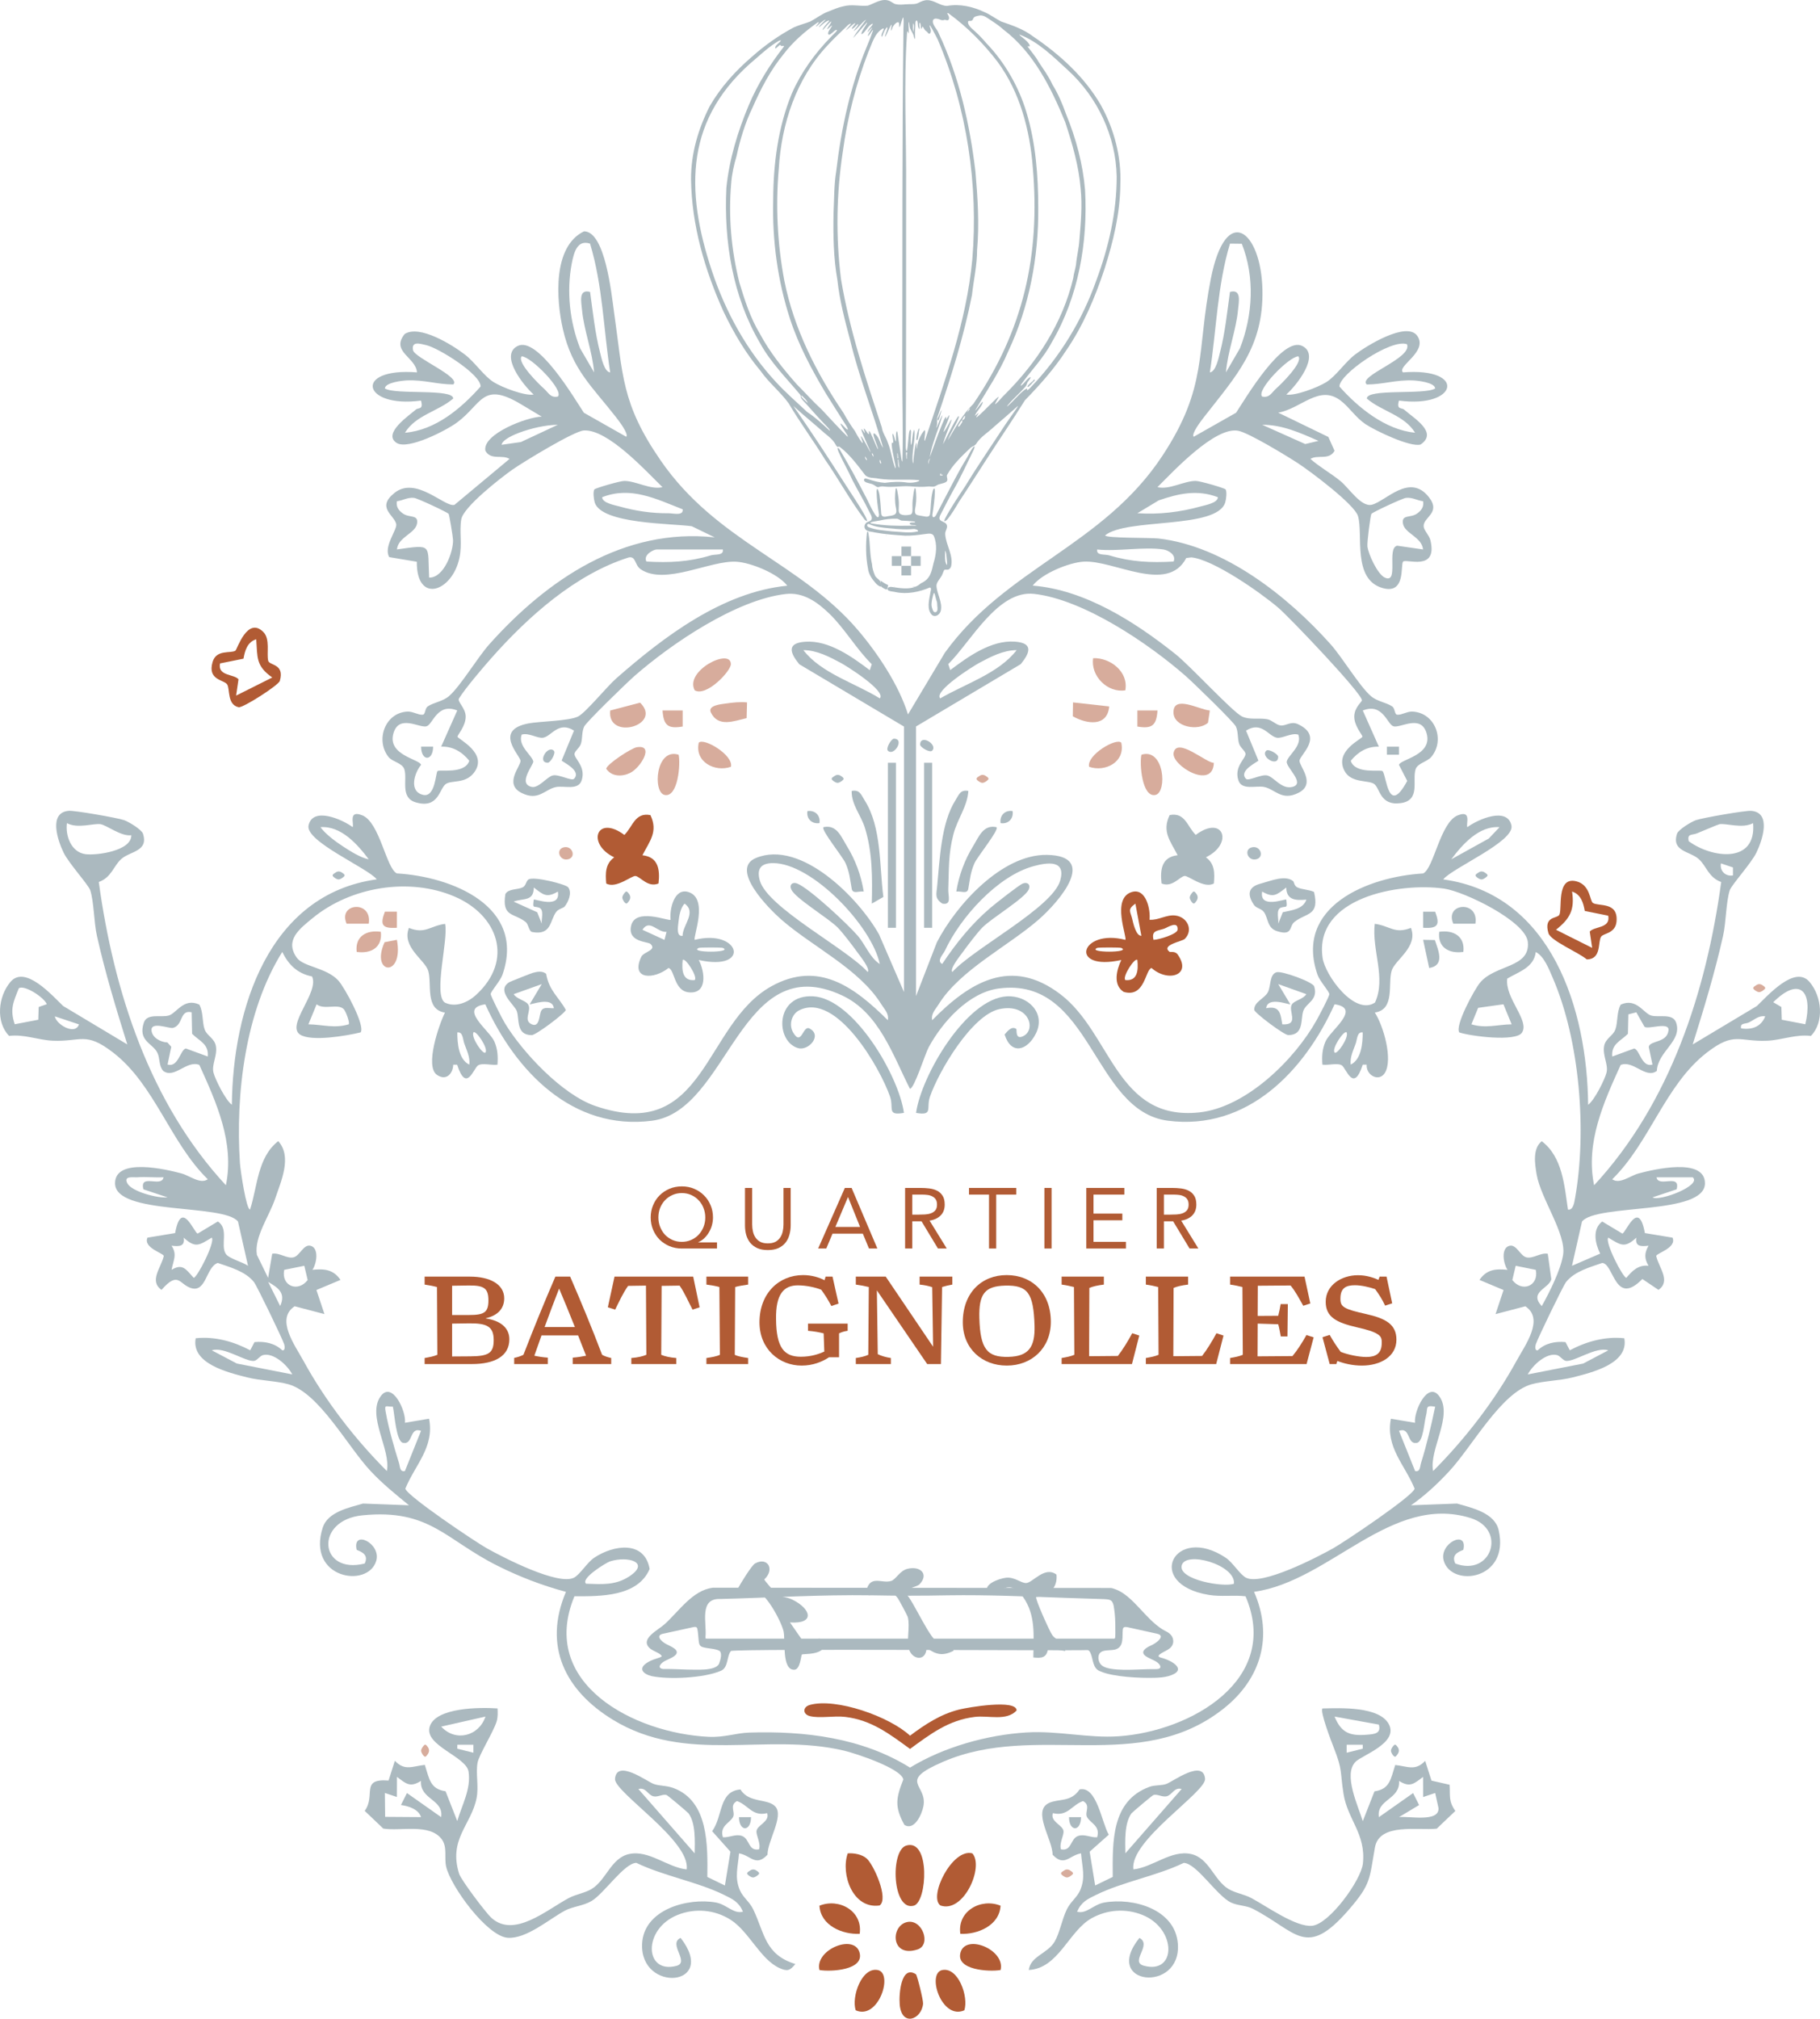 <svg xmlns="http://www.w3.org/2000/svg" width="497" height="551" viewBox="0 0 497 551" fill="none"><path d="M115.959 372.309V370.662C117.361 370.417 118.448 370.207 119.429 369.786L119.324 351.287C118.448 351.042 116.976 350.761 115.959 350.621V348.449H128.367C133.694 348.449 137.69 350.481 137.69 354.37C137.69 357.383 135.657 359.135 132.678 359.801V359.871C136.393 360.397 139.092 362.253 139.092 365.547C139.092 370.172 135.026 372.309 128.893 372.309H115.959ZM123.46 370.242L128.402 370.207C133.484 370.172 134.816 369.296 134.816 365.757C134.816 362.008 132.888 361.167 128.157 361.202L123.46 361.272V370.242ZM123.46 358.925H128.016C132.187 358.925 133.379 358.259 133.379 354.931C133.379 351.567 132.117 350.831 128.016 350.866L123.46 350.937V358.925Z" fill="#B15B34"></path><path d="M140.412 372.309V370.627C141.288 370.452 142.094 370.207 142.936 369.786C145.775 362.464 148.649 355.386 151.663 348.449H155.694C158.708 355.386 161.652 362.499 164.421 369.786C165.227 370.242 166.033 370.452 166.909 370.662V372.309H156.395V370.557C157.586 370.487 158.883 370.277 160.04 370.032C159.304 368.175 158.603 366.318 157.867 364.496H147.877C147.212 366.318 146.581 368.175 145.915 370.032C147.071 370.277 148.368 370.487 149.595 370.557V372.309H140.412ZM152.679 351.707C151.312 355.176 150.016 358.68 148.719 362.218H156.99C155.588 358.68 154.151 355.176 152.679 351.707Z" fill="#B15B34"></path><path d="M172.402 372.309V370.662C174.189 370.522 175.486 370.207 176.503 369.786L176.397 350.901L171.526 350.972C170.124 352.899 169.037 355.351 167.986 357.453L165.988 356.823L167.81 348.449H189.296L191.048 356.823L189.12 357.453C187.999 355.351 186.947 352.829 185.58 350.901L180.674 350.972L180.568 369.786C181.55 370.207 182.917 370.522 184.669 370.662V372.309H172.402Z" fill="#B15B34"></path><path d="M192.906 372.309V370.662C194.343 370.452 195.745 370.207 196.586 369.786L196.446 351.287C195.675 351.042 194.027 350.761 192.906 350.621V348.449H204.297V350.621C203.21 350.761 201.528 351.042 200.757 351.287L200.652 369.786C201.458 370.207 202.895 370.452 204.297 370.662V372.309H192.906Z" fill="#B15B34"></path><path d="M218.93 372.73C212.796 372.73 207.398 368.21 207.398 360.922C207.398 353.004 212.691 348.029 219.315 348.029C221.663 348.029 223.766 348.694 225.168 349.43L225.449 348.449H227.341L228.989 355.807L227.026 356.472C226.08 354.685 225.379 353.564 224.257 352.023C222.715 351.392 220.156 350.831 217.878 350.831C214.058 350.831 211.815 353.179 211.92 360.046C211.99 367.859 214.128 370.312 218.684 370.312C221.453 370.312 223.521 369.611 225.098 368.91L224.923 363.935C223.696 363.62 222.329 363.375 220.647 363.234V361.272H231.477V363.234C230.496 363.375 229.76 363.62 229.129 363.935V370.452H226.395C224.573 371.678 221.979 372.73 218.93 372.73Z" fill="#B15B34"></path><path d="M253.193 372.309L239.454 352.198L239.699 369.611C240.681 370.102 241.907 370.452 243.274 370.662V372.309H233.706V370.662C235.143 370.452 236.159 370.207 237.106 369.786L237.246 351.287C236.299 351.042 234.827 350.761 233.706 350.621V348.449H241.872L254.806 367.579L254.56 351.322C253.614 351.007 252.562 350.761 251.125 350.621V348.449H260.063V350.621C259.187 350.761 258.03 351.042 257.259 351.287L256.944 372.309H253.193Z" fill="#B15B34"></path><path d="M274.938 372.73C268.209 372.73 262.916 368.14 262.916 360.887C262.916 352.899 268.034 348.029 274.903 348.029C281.843 348.029 286.96 352.899 286.96 360.782C286.96 368 281.703 372.73 274.938 372.73ZM275.429 370.347C280.827 370.207 282.684 367.754 282.509 361.833C282.229 352.829 280.616 350.761 274.483 350.901C268.91 351.042 267.262 353.179 267.438 359.766C267.683 368.105 269.471 370.522 275.429 370.347Z" fill="#B15B34"></path><path d="M289.907 372.309V370.662C291.309 370.417 292.395 370.207 293.377 369.786L293.271 351.287C292.36 351.042 290.993 350.761 289.907 350.621V348.449H301.438V350.621C299.721 350.831 298.459 351.112 297.477 351.532L297.407 370.172L305.258 370.102C306.59 368.385 307.992 366.108 309.184 363.9L311.112 364.531L309.114 372.309H289.907Z" fill="#B15B34"></path><path d="M312.908 372.309V370.662C314.31 370.417 315.396 370.207 316.378 369.786L316.273 351.287C315.361 351.042 313.994 350.761 312.908 350.621V348.449H324.439V350.621C322.722 350.831 321.46 351.112 320.479 351.532L320.409 370.172L328.26 370.102C329.592 368.385 330.994 366.108 332.185 363.9L334.113 364.531L332.115 372.309H312.908Z" fill="#B15B34"></path><path d="M335.909 372.309V370.662C337.311 370.417 338.398 370.207 339.379 369.786L339.274 351.287C338.363 351.042 336.996 350.761 335.909 350.621V348.449H356.238L357.815 355.772L355.887 356.402C354.766 354.405 353.644 352.303 352.418 350.866L343.48 350.937L343.445 359.17L349.053 359.135C349.298 358.224 349.544 356.998 349.719 355.947H351.682L351.576 364.776H349.754C349.544 363.69 349.333 362.394 349.053 361.448L343.445 361.272L343.41 370.207L352.943 370.137C354.31 368.49 355.537 366.563 356.764 364.391L358.727 365.021L356.799 372.309H335.909Z" fill="#B15B34"></path><path d="M371.903 372.73C369.379 372.73 366.996 372.169 365.208 371.468L364.928 372.309H363.106L361.143 364.986L363.106 364.356C364.052 366.037 364.893 367.334 366.12 368.981C368.118 369.786 371.202 370.382 373.095 370.382C375.723 370.382 377.16 369.401 377.301 367.018C377.406 365.477 377.23 364.776 376.109 364.11C375.128 363.48 373.41 362.919 370.571 362.289C364.963 360.992 362.019 359.486 362.019 355.316C362.019 350.761 366.33 348.064 370.816 348.064C373.165 348.064 375.057 348.729 376.424 349.325L376.74 348.449H378.633L380.175 355.737L378.247 356.367C377.406 354.58 376.635 353.389 375.513 351.848C374.111 351.357 371.763 350.796 370.01 350.796C367.522 350.796 366.155 351.602 366.05 354.09C365.98 355.632 366.225 356.332 367.382 356.963C368.398 357.559 370.221 358.014 372.99 358.645C378.352 359.836 381.331 361.448 381.331 365.652C381.331 370.277 376.95 372.73 371.903 372.73Z" fill="#B15B34"></path><path d="M195.798 340.776H186.194C184.979 340.776 183.85 340.558 182.806 340.122C181.778 339.686 180.883 339.094 180.119 338.347C179.371 337.584 178.78 336.688 178.343 335.66C177.907 334.617 177.689 333.496 177.689 332.297C177.689 331.098 177.907 329.984 178.343 328.957C178.78 327.913 179.371 327.018 180.119 326.271C180.883 325.508 181.778 324.908 182.806 324.472C183.85 324.036 184.979 323.818 186.194 323.818C187.41 323.818 188.531 324.036 189.559 324.472C190.603 324.908 191.499 325.508 192.246 326.271C193.01 327.018 193.609 327.913 194.046 328.957C194.482 329.984 194.7 331.098 194.7 332.297C194.7 332.998 194.606 333.698 194.419 334.399C194.232 335.084 193.96 335.731 193.602 336.338C193.259 336.93 192.838 337.467 192.34 337.95C191.857 338.417 191.304 338.783 190.681 339.047V339.094H195.798V340.776ZM179.792 332.297C179.792 333.231 179.956 334.103 180.283 334.913C180.61 335.723 181.054 336.431 181.615 337.039C182.191 337.63 182.869 338.098 183.648 338.44C184.426 338.783 185.275 338.954 186.194 338.954C187.098 338.954 187.939 338.783 188.718 338.44C189.512 338.098 190.19 337.63 190.751 337.039C191.327 336.431 191.779 335.723 192.106 334.913C192.433 334.103 192.597 333.231 192.597 332.297C192.597 331.378 192.433 330.514 192.106 329.704C191.795 328.894 191.351 328.194 190.774 327.602C190.213 326.995 189.544 326.52 188.765 326.177C187.986 325.819 187.129 325.64 186.194 325.64C185.26 325.64 184.403 325.819 183.624 326.177C182.845 326.52 182.168 326.995 181.591 327.602C181.03 328.194 180.587 328.894 180.259 329.704C179.948 330.514 179.792 331.378 179.792 332.297Z" fill="#B15B34"></path><path d="M215.916 334.469C215.916 335.372 215.799 336.229 215.566 337.039C215.348 337.848 214.989 338.565 214.491 339.188C214.008 339.795 213.369 340.285 212.575 340.659C211.78 341.017 210.814 341.196 209.677 341.196C208.54 341.196 207.574 341.017 206.78 340.659C205.985 340.285 205.339 339.795 204.84 339.188C204.358 338.565 203.999 337.848 203.766 337.039C203.548 336.229 203.438 335.372 203.438 334.469V324.238H205.401V334.189C205.401 334.859 205.471 335.505 205.612 336.128C205.752 336.75 205.985 337.303 206.313 337.786C206.64 338.269 207.076 338.658 207.621 338.954C208.166 339.234 208.852 339.374 209.677 339.374C210.503 339.374 211.188 339.234 211.734 338.954C212.279 338.658 212.715 338.269 213.042 337.786C213.369 337.303 213.603 336.75 213.743 336.128C213.883 335.505 213.953 334.859 213.953 334.189V324.238H215.916V334.469Z" fill="#B15B34"></path><path d="M230.709 324.238H232.555L239.589 340.776H237.299L235.616 336.712H227.345L225.639 340.776H223.419L230.709 324.238ZM231.597 326.761H231.551L228.116 334.89H234.869L231.597 326.761Z" fill="#B15B34"></path><path d="M247.162 324.238H251.391C252.186 324.238 252.972 324.285 253.751 324.379C254.546 324.472 255.254 324.674 255.877 324.986C256.501 325.297 257.007 325.757 257.396 326.364C257.786 326.956 257.98 327.765 257.98 328.793C257.98 330.008 257.614 330.989 256.882 331.736C256.15 332.484 255.137 332.959 253.845 333.161L258.541 340.776H256.134L251.648 333.348H249.125V340.776H247.162V324.238ZM249.125 331.526H250.877C251.422 331.526 251.983 331.511 252.559 331.479C253.151 331.448 253.689 331.347 254.172 331.176C254.67 331.004 255.075 330.74 255.387 330.382C255.714 330.008 255.877 329.478 255.877 328.793C255.877 328.201 255.761 327.727 255.527 327.368C255.293 327.01 254.982 326.738 254.592 326.551C254.218 326.348 253.79 326.216 253.307 326.154C252.84 326.091 252.365 326.06 251.882 326.06H249.125V331.526Z" fill="#B15B34"></path><path d="M277.509 326.06H272.041V340.776H270.078V326.06H264.611V324.238H277.509V326.06Z" fill="#B15B34"></path><path d="M285.202 324.238H287.164V340.776H285.202V324.238Z" fill="#B15B34"></path><path d="M296.646 324.238H307.044V326.06H298.608V331.246H306.483V333.068H298.608V338.954H307.464V340.776H296.646V324.238Z" fill="#B15B34"></path><path d="M315.871 324.238H320.1C320.895 324.238 321.681 324.285 322.46 324.379C323.255 324.472 323.963 324.674 324.587 324.986C325.21 325.297 325.716 325.757 326.105 326.364C326.495 326.956 326.689 327.765 326.689 328.793C326.689 330.008 326.323 330.989 325.591 331.736C324.859 332.484 323.847 332.959 322.554 333.161L327.25 340.776H324.844L320.357 333.348H317.834V340.776H315.871V324.238ZM317.834 331.526H319.586C320.131 331.526 320.692 331.511 321.268 331.479C321.86 331.448 322.398 331.347 322.881 331.176C323.379 331.004 323.784 330.74 324.096 330.382C324.423 330.008 324.587 329.478 324.587 328.793C324.587 328.201 324.47 327.727 324.236 327.368C324.002 327.01 323.691 326.738 323.301 326.551C322.927 326.348 322.499 326.216 322.016 326.154C321.549 326.091 321.074 326.06 320.591 326.06H317.834V331.526Z" fill="#B15B34"></path><path d="M246.857 198.309L218.267 181.305C215.629 178.067 214.854 175.503 219.916 175.156C226.368 174.716 232.632 179.255 237.521 182.927L238.062 181.291C233.934 177.252 230.615 171.504 226.528 167.552C223.215 164.341 219.382 161.584 214.593 162.124C201.063 163.667 183.345 175.67 173.207 184.556C171.237 186.285 160.077 197.08 159.51 198.329C158.835 199.804 159.102 201.446 158.655 202.962C158.334 204.05 157.085 204.871 156.905 205.659C156.604 206.947 160.117 209.157 158.828 213.016C157.893 215.827 154.053 214.378 151.829 214.819C148.777 215.426 147.061 218.737 142.453 216.441C137.497 213.964 142.226 209.151 142.139 207.655C142.052 206.16 134.612 199.257 144.376 197.441C147.415 196.873 155.309 196.813 157.847 195.572C159.897 194.57 165.747 187.387 168.298 185.15C181.335 173.727 197.33 161.604 214.988 159.861C212.463 156.577 205.137 153.579 201.11 153.319C194.017 152.865 181.562 159.895 174.95 155.368C173.274 154.22 173.695 151.717 171.671 152.157C157.079 156.777 144.189 168.333 134.185 179.616C131.807 182.3 127.106 187.814 125.343 190.631C124.795 191.506 127.132 193.215 127.166 195.538C127.206 198.175 124.935 200.552 124.942 201.073C124.949 201.693 133.624 205.659 129.336 211.02C126.999 213.937 123.412 212.923 121.816 213.937C119.94 215.132 119.86 220.874 113.528 218.998C109.194 217.716 111.291 212.742 110.43 209.992C109.875 208.229 107.164 207.949 106.109 206.627C102.455 202.054 105.114 194.497 111.291 194.223C112.727 194.163 114.136 195.158 115.398 195.084C116.226 195.037 115.979 193.368 116.814 192.808C118.437 191.713 120.908 191.466 122.604 190.01C125.723 187.327 130.378 179.476 133.664 175.804C149.445 158.172 170.349 143.979 195.186 146.676L188.901 143.632C183.398 142.851 164.271 143.058 162.408 137.156C162.134 136.282 161.9 134.179 162.308 133.584C162.548 133.237 169.28 131.275 170.456 131.275C173.715 131.261 177.662 133.758 180.901 132.964C176.333 128.517 165.974 117.108 159.436 117.495C156.738 117.655 142.92 126.081 139.888 128.21C136.669 130.48 126.538 138.371 125.964 141.749C125.389 145.127 126.264 148.412 125.469 152.237C123.526 161.55 113.715 164.975 113.822 153.325L106.296 152.064C104.626 149.206 108.533 144.573 108.199 143.031C107.665 140.568 102.676 138.551 107.745 134.519C113.649 129.826 121.462 138.558 124.107 137.797L139.14 125.259C137.123 123.998 134.078 125.72 132.549 123.043C131.627 118.477 144.056 113.743 147.936 113.723L142.099 110.232C131.66 104.043 131.634 110.272 124.802 115.319C121.896 117.468 111.465 122.863 108.339 120.907C104.285 118.37 111.865 113.303 113.548 111.807C114.256 111.18 115.686 111.947 114.964 109.337C98.903 111.507 96.318 100.251 113.862 101.64C113.615 97.534 106.603 95.985 110.516 91.158C114.577 88.561 123.526 94.136 126.965 96.786C129.717 98.902 132.161 102.661 134.819 104.31C137.17 105.772 143.334 108.115 145.732 107.688C142.994 105.251 136.322 96.966 141.351 94.436C146.827 91.686 156.825 108.703 159.443 112.655L171.01 119.211C171.771 118.436 168.893 114.738 168.178 113.817C161.713 105.512 156.237 100.905 153.713 89.836C151.883 81.845 150.868 67.291 159.483 63.145C165.246 63.112 166.983 80.269 167.617 84.722C170.168 102.501 169.607 110.038 180.44 125.727C195.687 147.811 218.514 153.532 234.228 171.918C239.691 178.307 245.495 187.04 247.952 195.004L258.017 178.167C274.713 155.001 301.22 148.979 317.422 124.405C329.904 105.478 326.671 96.232 330.645 76.11C334.772 55.194 344.396 62.919 344.743 79.121C345.077 94.797 337.477 102.681 328.808 113.817C328.087 114.745 325.209 118.443 325.977 119.211L337.544 112.655C340.155 108.703 350.153 91.686 355.636 94.436C360.665 96.96 353.993 105.251 351.255 107.688C353.652 108.115 359.81 105.772 362.167 104.31C364.825 102.661 367.27 98.902 370.021 96.786C373.02 94.476 384.166 87.553 387.038 91.686C390.036 95.998 381.354 99.951 383.124 101.64C400.669 100.251 398.084 111.507 382.022 109.337C381.294 111.947 382.73 111.18 383.438 111.807C386.136 114.204 392.801 118.036 387.926 121.327C385.135 122.155 375.471 117.515 372.853 115.746C370.175 113.937 368.478 111.153 366.088 109.33C360.237 104.877 355.369 111.5 349.057 112.635L362.742 119.264L364.438 123.043C362.909 125.727 359.857 123.998 357.846 125.259C360.378 127.496 363.47 129.185 366.068 131.321C368.425 133.257 371.704 138.498 374.643 137.757C378.463 136.789 384.968 128.945 390.237 135.747C393.603 140.094 388.514 141.155 388.774 143.752C388.881 144.794 390.29 146.115 390.611 147.451C392.695 156.129 383.899 152.377 383.144 153.299C382.39 154.22 383.932 162.271 377.601 160.516C369.193 158.186 372.332 145.828 370.829 140.841C369.868 137.657 357.806 128.631 354.46 126.448C351.362 124.425 341.11 118.183 338.172 117.589C331.854 116.3 320.354 128.704 316.086 132.957C319.332 133.758 323.279 131.261 326.531 131.268C327.707 131.268 334.438 133.231 334.679 133.578C335.086 134.165 334.852 136.275 334.579 137.149C332.255 144.513 307.624 141.315 301.787 146.129C301.807 146.923 314.249 146.736 316.333 146.977C334.325 149.033 351.589 162.699 363.316 175.804C366.602 179.476 371.257 187.327 374.376 190.01C376.072 191.466 378.543 191.719 380.166 192.808C381.001 193.368 380.76 195.037 381.582 195.084C382.844 195.158 384.253 194.156 385.689 194.223C391.886 194.497 394.732 201.987 390.851 206.6C389.716 207.949 387.085 208.309 386.557 209.985C385.602 213.029 387.98 218.457 382.517 219.205C376.726 219.999 376.893 215.032 375.17 213.924C373.547 212.889 368.919 213.784 367.143 210.392C364.278 204.918 372.031 201.693 372.045 201.059C372.051 200.552 369.774 198.155 369.821 195.525C369.861 193.048 371.905 191.606 371.905 191.139C371.905 189.223 352.163 168.507 349.064 165.87C344.269 161.777 331.313 152.685 325.316 152.137L323.933 152.311C318.797 162.225 304.058 152.778 295.884 153.299C291.857 153.559 284.53 156.55 282.006 159.841C296.284 160.97 309.982 169.769 321.001 178.541C325.022 181.739 336.549 194.283 339.153 195.551C341.23 196.566 343.775 195.879 346.079 196.313C347.354 196.553 348.51 197.895 349.739 198.015C351.241 198.162 352.504 196.726 354.514 197.688C361.58 201.073 354.961 206.013 354.868 207.628C354.781 209.131 359.509 213.944 354.554 216.414C349.946 218.711 348.229 215.399 345.177 214.792C342.953 214.351 339.113 215.8 338.178 212.989C336.889 209.131 340.409 206.921 340.102 205.632C339.915 204.845 338.672 204.023 338.352 202.935C337.904 201.426 338.172 199.784 337.497 198.302C336.929 197.06 325.77 186.258 323.8 184.529C313.655 175.644 295.944 163.64 282.413 162.098C272.496 160.97 265.196 175.063 258.945 181.265L259.486 182.9C264.375 179.229 270.639 174.689 277.09 175.129C282.153 175.477 281.378 178.04 278.74 181.278L250.15 198.282V271.872L255.826 257.225C261.062 247.044 273.598 233.144 285.873 233.338C300.098 233.565 289.185 246.143 283.649 250.983C275.361 258.233 262.104 264.755 256.294 274.169C255.452 275.537 254.21 276.632 254.551 278.461C264.795 268.04 276.129 261.097 289.619 271.411C303.551 282.06 304.859 306.053 327.526 303.623C340.262 302.255 353.525 289.25 359.516 278.488C360.197 277.266 363.042 271.952 363.002 271.325C362.955 270.577 360.377 267.76 359.796 266.084C353.298 247.424 373.574 239.28 388.641 238.405C391.559 236.956 393.302 224.472 398.057 222.556C402.044 220.947 400.214 225.06 400.709 225.761C403.574 223.644 411.628 220.106 412.743 225.32C413.678 229.686 396.601 236.896 394.11 240.027C423.716 244.106 433.446 275.537 433.68 301.547C435.443 300.279 438.248 294.591 438.702 292.781C439.25 290.605 437.647 288.255 438.028 285.651C438.355 283.408 440.466 282.801 441.12 280.985C441.821 279.049 441.447 276.238 442.576 274.209C446.85 272.259 448.807 276.579 450.904 277.186C453.001 277.794 456.834 276.452 457.729 279.162C459.399 284.209 452.741 286.906 452.44 292.294C449.401 294.584 446.009 289.276 442.563 290.672C437.914 300.906 432.906 311.948 435.316 323.511C456.107 301.073 465.937 270.624 470.024 240.742C466.552 239.493 466.004 236.396 463.934 234.513C461.496 232.296 456.367 232.443 457.963 227.55C458.33 226.428 461.843 224.312 463.092 223.865C464.929 223.217 476.596 221.201 478.172 221.314C483.882 221.728 481.217 229.446 479.635 232.717C478.219 235.648 472.816 241.549 472.348 243.011C471.327 246.229 471.36 251.75 470.525 255.469C468.281 265.476 465.296 275.31 462.237 285.077L479.755 274.589C482.794 271.685 490.16 263.307 494.147 268.013C497.526 271.999 498.214 278.962 494.514 282.754C490.44 282.233 486.534 283.889 482.593 284.062C474.86 284.396 473.657 281.459 466.097 287.3C454.711 296.099 450.53 311.862 440.259 321.882C442.302 323.318 445.187 320.894 447.451 320.287C451.412 319.225 465.59 315.814 465.583 322.977C465.576 331.796 435.971 328.445 432.011 333.412L429.272 345.495L436.966 342.171C435.624 339.414 434.729 335.541 437.527 333.405L443.003 336.69C443.938 336.703 447.438 326.936 449.181 336.563L456.734 337.811C457.956 340.615 452.273 342.057 452.273 342.825C452.988 346.003 456.36 349.628 452.894 352.065L448.493 349.1C440.966 356.778 440.753 344.948 437.54 344.714C434.161 345.883 429.994 346.998 427.656 349.922C426.868 350.903 419.889 365.357 419.388 366.925C419.208 367.48 419.094 368.721 419.923 368.554C421.973 366.598 424.738 366.058 427.503 366.318L428.671 368.554C433.279 366.118 438.315 364.729 443.558 365.27C444.853 372.193 434.789 374.596 429.513 375.945C425.886 376.866 421.592 376.88 418.213 377.834C409.892 380.184 402.078 394.738 395.773 401.541C392.594 404.972 389.168 408.17 385.315 410.861L397.87 410.387C402.031 411.588 408.175 412.904 409.257 417.67C412.336 431.249 396.448 433.379 394.264 426.035C392.841 421.262 400.822 417.363 399.62 422.951C399.547 423.285 395.947 423.772 397.41 426.756C407.287 430.441 411.555 417.457 401.604 414.346C379.885 407.556 363.176 431.603 342.452 434.48C347.762 446.631 344.356 458.234 334.198 466.305C311.171 484.604 282.981 469.89 257.549 480.859C244.84 486.34 253.322 486.901 252.166 492.989C251.732 495.286 249.635 499.812 246.957 498.076C244.246 493.116 244.667 490.8 246.683 485.686C246.076 482.648 233.574 478.549 230.421 477.808C209.017 472.788 187.492 481.667 167.39 469.416C154.407 461.498 148.223 449.361 154.547 434.487C148.103 432.771 141.798 430.341 135.841 427.357C121.596 420.234 117.335 411.795 99.036 413.591C85.713 414.893 87.209 429.887 99.59 426.756C101.053 423.772 97.447 423.278 97.38 422.951C96.178 417.363 104.159 421.269 102.736 426.035C100.472 433.639 83.649 430.855 88.137 416.929C89.506 412.683 95.229 411.522 99.13 410.387L111.685 410.861C108.039 407.87 104.466 405.006 101.227 401.541C94.855 394.738 87.175 380.204 78.787 377.834C75.408 376.88 71.12 376.873 67.487 375.945C62.211 374.603 52.147 372.193 53.442 365.27C58.678 364.729 63.721 366.118 68.329 368.554L69.497 366.318C72.269 366.058 75.027 366.598 77.077 368.554C77.906 368.728 77.785 367.486 77.612 366.925C77.111 365.357 70.132 350.903 69.344 349.922C67.006 346.998 62.839 345.883 59.46 344.714C56.247 345.829 56.361 352.779 52.26 351.597C48.921 350.629 48.801 346.717 44.106 352.065C40.633 349.621 44.006 346.003 44.727 342.825C44.727 342.057 39.044 340.615 40.266 337.811L47.819 336.563C49.569 326.936 53.062 336.703 53.997 336.69L59.473 333.405C62.599 335.328 60.107 339.874 61.657 342.231C62.512 343.533 66.212 344.434 67.728 345.489L64.989 333.405C61.029 328.438 31.423 331.79 31.417 322.97C31.41 315.807 45.588 319.212 49.549 320.28C51.813 320.888 54.698 323.311 56.742 321.876C46.47 311.855 42.283 296.086 30.902 287.294C23.336 281.452 22.14 284.39 14.407 284.056C10.466 283.882 6.553 282.227 2.486 282.747C-1.214 278.955 -0.526 271.999 2.853 268.007C6.847 263.3 14.206 271.678 17.245 274.582L34.763 285.071C31.704 275.31 28.719 265.47 26.475 255.462C25.64 251.744 25.673 246.223 24.651 243.005C24.191 241.543 18.788 235.641 17.365 232.71C15.783 229.439 13.124 221.728 18.828 221.308C20.404 221.194 32.071 223.21 33.908 223.858C35.157 224.299 38.67 226.415 39.037 227.543C40.64 232.443 35.504 232.29 33.066 234.506C30.996 236.389 30.442 239.487 26.976 240.735C31.063 270.617 40.887 301.073 61.684 323.505C64.094 311.942 59.086 300.899 54.437 290.665C50.991 289.263 47.599 294.577 44.56 292.287C43.324 290.885 43.739 288.863 42.957 287.3C41.675 284.75 37.621 284.136 39.271 279.149C40.166 276.445 43.952 277.8 46.096 277.173C48.24 276.545 50.15 272.239 54.424 274.195C55.559 276.231 55.185 279.035 55.88 280.971C56.534 282.787 58.645 283.395 58.972 285.638C59.353 288.242 57.75 290.592 58.297 292.768C58.752 294.577 61.557 300.265 63.32 301.534C63.553 275.524 73.284 244.093 102.89 240.014C100.399 236.89 83.322 229.673 84.257 225.307C85.372 220.093 93.426 223.631 96.291 225.747C96.785 225.046 94.956 220.94 98.943 222.543C103.698 224.459 105.441 236.943 108.359 238.392C123.426 239.266 143.702 247.411 137.204 266.071C136.616 267.753 134.045 270.563 133.998 271.311C133.964 271.832 137.163 278.107 137.838 279.222C142.713 287.267 153.486 298.723 162.475 301.834C192.748 312.302 192.08 279.503 210.66 269.195C223.563 262.038 233.407 269.509 242.449 278.461C242.79 276.632 241.554 275.53 240.706 274.169C234.656 264.415 221.88 258.44 213.351 250.983C210.106 248.145 199.113 237.203 206.439 234.179C218.761 229.085 234.535 245.201 240.052 255.055L246.857 270.77V198.275V198.309ZM161.126 66.497C157.68 65.355 156.731 68.793 156.13 71.931C154.668 79.562 155.596 87.88 158.401 95.05L162.234 101.646C161.787 96.018 159.463 90.17 158.942 84.629C158.735 82.433 157.907 78.794 161.139 79.682C161.894 85.136 162.481 90.858 163.857 96.192C164.211 97.567 164.973 101.473 166.629 101.653C164.806 89.89 164.592 77.946 161.132 66.504L161.126 66.497ZM339.107 66.537L335.881 66.497C332.422 77.933 332.201 89.91 330.385 101.646C332.041 101.466 332.802 97.561 333.156 96.185C334.539 90.851 335.12 85.13 335.874 79.675C339.107 78.787 338.279 82.433 338.071 84.622C337.551 90.163 335.226 96.018 334.779 101.64L338.612 95.044C342.145 85.964 342.706 75.636 339.107 66.53V66.537ZM110.59 118.116C118.898 117.422 125.917 111.487 131.233 105.512C131.433 102.254 119.733 94.95 116.387 94.202C114.884 93.869 112.286 92.941 112.794 95.591C113.241 97.714 126.024 102.928 123.773 104.938C119.339 104.918 115.726 103.629 111.131 103.829C109.969 103.883 105.207 104.357 105.1 106.026C107.992 107.842 123.807 105.966 123.76 108.783C119.733 112.248 113.482 113.316 110.59 118.109V118.116ZM384.22 93.962C379.852 92.333 365.573 102.22 365.78 105.512C370.956 111.353 378.363 117.315 386.423 118.116C383.532 113.323 377.274 112.254 373.254 108.79C373.207 105.972 389.021 107.855 391.913 106.032C391.806 104.363 387.045 103.883 385.883 103.836C381.288 103.636 377.681 104.924 373.24 104.944C370.609 102.601 385.776 97.821 384.22 93.969V93.962ZM152.344 108.235C154.047 106.493 145.024 97.334 142.466 97.253C141.024 98.842 147.248 104.944 148.503 106.039C149.759 107.134 150.3 108.683 152.344 108.235ZM344.663 108.235C346.707 108.683 347.274 107.121 348.503 106.039C349.759 104.944 355.983 98.842 354.541 97.253C351.983 97.334 342.96 106.493 344.663 108.235ZM152.344 115.933C148.924 115.993 145.057 116.901 141.865 118.076C140.636 118.53 137.19 119.932 136.97 121.407L142.246 120.653L152.344 115.933ZM360.044 120.332C355.175 118.189 350.173 115.913 344.67 115.94L356.431 121.2L360.044 120.339V120.332ZM186.41 139.005C179.198 136.208 172.285 132.63 164.445 135.707C164.412 137.263 167.838 137.87 169.066 138.211C173.628 139.479 177.835 140.12 182.577 140.094C183.873 140.087 186.691 140.881 186.417 138.999L186.41 139.005ZM332.568 135.707C326.965 133.571 321.883 134.693 316.42 136.575L310.596 140.08C316.527 140.481 322.237 139.793 327.947 138.211C329.176 137.87 332.602 137.256 332.568 135.707ZM122.511 140.26C122.217 139.833 114.023 135.994 113.061 135.894C111.238 135.707 110.062 136.615 108.393 136.802C108.099 138.298 108.86 139.326 110.002 140.147C111.792 141.435 114.27 140.347 113.896 142.837C113.468 145.641 108.747 146.489 108.393 149.967C118.283 148.579 116.721 148.519 117.188 157.658C121.262 157.745 123.82 150.488 123.713 147.35C123.686 146.523 122.711 140.554 122.511 140.254V140.26ZM388.614 136.802C386.944 136.615 385.769 135.707 383.946 135.894C382.984 135.994 374.79 139.827 374.496 140.26C374.242 140.628 373.28 148.005 373.414 149.146C373.674 151.309 376.192 156.77 378.182 157.665C382.116 159.434 378.57 149.567 381.542 148.946L388.607 149.974C388.253 146.503 383.532 145.648 383.104 142.844C382.724 140.347 385.208 141.442 386.998 140.154C388.14 139.333 388.901 138.304 388.607 136.809L388.614 136.802ZM197.403 149.981H179.271C178.496 149.981 175.545 151.45 176.526 153.272C182.837 153.613 188.02 153.406 194.077 151.59C195.386 151.196 197.657 151.717 197.403 149.981ZM317.736 149.981C312.299 149.166 305.254 150.575 299.604 149.981C299.35 151.717 301.62 151.196 302.929 151.59C308.987 153.406 314.169 153.613 320.48 153.272C321.309 151.383 318.898 150.154 317.736 149.981ZM240.252 190.618C242.129 188.615 231.103 181.732 229.613 180.938C226.461 179.262 223.055 177.466 219.382 177.446C224.224 183.762 233.527 186.439 240.252 190.618ZM277.625 177.446C273.952 177.466 270.539 179.262 267.393 180.938C265.911 181.725 254.885 188.615 256.755 190.618C263.593 186.646 272.749 183.782 277.625 177.446ZM124.868 193.923C119.372 191.706 118.217 197.741 116.48 198.235C114.55 198.789 108.967 194.844 107.438 200.158C105.708 206.166 114.644 207.215 114.991 208.763C113.168 210.913 111.558 216.08 115.572 216.962C118.858 217.683 118.971 211.027 119.466 210.472C119.933 209.952 126.945 211.407 128.154 207.642C126.191 205.238 123.666 203.676 120.474 203.79L124.868 193.916V193.923ZM377.548 210.479C378.663 211.714 379.017 222.963 384.28 213.143L382.022 208.77C382.37 207.221 391.305 206.173 389.576 200.165C388.046 194.85 382.456 198.789 380.533 198.242C378.803 197.748 377.641 191.713 372.145 193.929L376.539 203.803C373.347 203.69 370.823 205.252 368.859 207.655C370.068 211.42 377.08 209.965 377.548 210.486V210.479ZM156.745 199.41C152.497 196.733 150.621 200.946 148.343 201.346C146.814 201.62 144.403 199.918 142.459 200.505C141.317 203.556 145.291 206.16 145.632 207.822C145.799 208.65 141.197 213.957 145.224 214.785C147.108 215.172 149.352 212.028 150.948 211.654C152.624 211.26 156.07 213.25 156.745 212.575C158.982 210.319 153.412 207.895 153.379 207.568L156.751 199.404L156.745 199.41ZM354.547 200.512C352.61 199.931 350.193 201.627 348.663 201.353C346.393 200.952 344.516 196.733 340.262 199.417L343.635 207.582C343.601 207.916 338.031 210.339 340.269 212.589C340.943 213.263 344.396 211.267 346.066 211.661C347.916 212.101 349.946 215.499 352.884 214.792C356.658 213.877 351.061 209.391 351.382 207.835C351.736 206.146 355.676 203.576 354.541 200.518L354.547 200.512ZM35.858 227.97C33.08 228.358 29.146 225.226 27.443 224.953C25.6 224.652 21.225 226.261 18.28 224.672C17.813 228.157 19.462 232.65 23.376 233.144C26.388 233.525 35.925 232.263 35.858 227.977V227.97ZM478.726 224.672C475.775 226.255 471.42 224.652 469.564 224.953C469.156 225.02 464.608 226.982 463.366 227.47C461.977 228.01 460.675 227.47 461.155 229.606C467.447 234.226 479.701 235.868 478.726 224.679V224.672ZM100.699 234.546C97.64 230.461 93.099 225.327 87.509 225.774C88.918 227.703 91.73 229.773 93.74 231.075C95.663 232.323 98.469 234.119 100.699 234.546ZM409.498 225.774C403.914 225.327 399.366 230.461 396.308 234.546L406.552 228.872L409.491 225.774H409.498ZM240.252 263.113C238.055 252.738 221.746 235.588 211.114 235.581C207.815 235.581 206.559 237.11 207.494 240.361C209.625 247.778 231.23 258.914 236.953 265.309C237.721 264.442 234.849 260.917 234.121 259.909C232.872 258.166 230.141 254.568 228.765 253.179C226.181 250.562 217.191 245.215 216.083 242.784C215.495 241.503 216.39 240.628 217.712 241.156C221.052 242.484 231.517 252.264 234.228 255.409C236.385 257.906 237.494 261.344 240.245 263.12L240.252 263.113ZM260.054 265.309C265.797 258.907 287.382 247.771 289.512 240.361C291.149 234.68 286.146 235.347 282.233 236.416C272.382 239.099 262.244 250.422 258.044 259.461C257.576 260.469 255.659 262.272 257.296 263.106C261.062 257.465 265.303 252.164 270.506 247.751C271.881 246.583 278.259 241.563 279.294 241.156C280.617 240.628 281.505 241.503 280.924 242.784C279.815 245.215 270.826 250.562 268.242 253.179C266.866 254.574 264.141 258.173 262.885 259.909C262.157 260.917 259.286 264.442 260.054 265.309ZM473.237 236.763L469.944 235.654C469.597 237.711 471.173 239.286 473.23 238.946V236.763H473.237ZM130.011 271.545C140.416 262.005 135.975 249.754 124.087 244.687C111.672 239.393 95.784 242.057 85.399 250.569C81.853 253.48 77.665 256.597 81.024 261.377C82.801 263.907 89.072 264.061 92.371 267.606C94.047 269.409 99.797 279.897 98.489 281.779C94.695 282.714 85.038 284.363 81.966 282.4C77.979 279.85 87.262 270.871 85.212 266.518C81.238 265.73 78.807 263.347 77.077 259.828C66.966 276.004 64.268 298.65 65.524 317.503C65.65 319.365 67.24 330.161 68.282 330.134C70.339 323.805 70.299 315.894 75.975 311.468C79.842 315.714 76.73 322.423 75.161 327.116C73.538 331.956 69.364 337.651 70.145 342.491L73.217 348.793L74.332 342.204C76.296 341.824 78.36 343.619 80.163 343.179C81.873 342.758 82.868 339.594 84.751 340.014C87.155 340.555 86.527 344.848 85.312 346.59C88.611 346.256 91.029 346.497 92.986 349.341L86.407 352.098L88.598 358.674L80.463 356.538C75.194 360.016 80.497 367.106 82.908 371.505C88.852 382.347 96.926 392.802 105.641 401.507C106.83 395.726 100.118 386.44 103.938 381.119C107.057 376.779 110.971 385.144 110.583 388.336L117.168 387.227C118.684 394.992 113.361 399.778 110.69 406.314C111.097 408.277 129.77 420.815 132.909 422.577C137.464 425.134 152.397 432.831 156.731 430.622C158.414 429.76 160.304 426.476 162.274 425.167C167.604 421.622 176.019 420.407 177.401 428.245C174.129 435.842 163.991 435.715 156.865 435.689C146.961 459.556 173.22 473.081 193.496 474.056C197.844 474.263 200.996 473.015 204.529 472.901C219.743 472.407 235.444 474.31 248.5 482.461C257.643 476.86 269.557 473.509 280.316 472.861C288.985 472.34 297.159 474.483 305.534 473.902C325.175 472.541 349.879 458.467 340.128 435.695C336.783 435.308 333.43 435.876 330.071 435.315C312.253 432.331 320.707 415.854 334.719 425.174C336.689 426.483 338.572 429.767 340.262 430.628C344.596 432.838 359.529 425.141 364.084 422.584C367.223 420.821 385.896 408.29 386.303 406.321C383.639 399.785 378.309 395.005 379.825 387.234L386.41 388.342C386.023 385.151 389.943 376.779 393.055 381.125C396.875 386.446 390.163 395.733 391.352 401.514C400.061 392.809 408.142 382.347 414.086 371.512C416.497 367.112 421.799 360.022 416.53 356.544L408.396 358.681L410.586 352.105L404.008 349.347C405.971 346.497 408.382 346.257 411.681 346.597C410.466 344.848 409.838 340.562 412.242 340.021C414.126 339.594 415.121 342.765 416.83 343.185C418.634 343.626 420.704 341.83 422.661 342.211L423.629 349.154C423.001 351.724 417.418 352.612 421.018 356.498C423.122 352.759 426.194 346.61 426.848 342.505C427.763 336.797 420.744 327.15 419.622 320.56C419.135 317.69 418.467 313.497 421.018 311.488C426.688 315.787 427.195 323.571 428.171 330.141C429.606 330.428 429.914 328.131 430.094 327.136C433.38 308.804 431.436 283.969 423.97 266.785C422.968 264.475 421.626 260.963 419.382 259.848C418.881 264.128 414.647 265.269 411.595 267.105C410.88 272.419 417.852 278.601 415.588 281.886C413.872 284.376 401.724 282.861 398.505 281.799C397.229 279.963 402.605 270.11 404.141 268.24C408.282 263.213 417.899 264.261 417.218 257.125C416.677 251.457 399.914 243.339 394.364 242.544C382.116 240.795 358.801 244.954 361.166 261.424C361.86 266.264 369.981 277.36 375.484 273.634C378.57 266.938 374.563 259.281 375.411 252.151C379.505 252.678 380.84 255.035 385.295 253.253C387.338 258.493 380.887 261.978 380.012 264.989C378.97 268.567 380.987 275.571 375.431 276.365C377.775 279.977 380.426 289.116 378.189 292.821C376.633 295.398 373.006 293.562 373.2 290.598H372.132C369.614 298.429 367.664 291.646 366.442 290.799C365.32 290.031 362.635 290.832 361.119 290.592C360.952 288.328 361.052 286.412 361.96 284.283C363.263 281.225 371.958 275.177 364.438 274.115C356.264 292.294 340.636 308.704 318.898 305.886C298.281 303.216 298.101 266.424 272.736 269.802C264.548 270.891 257.356 278.922 253.609 285.832C252.594 287.714 249.662 297.168 248.48 297.168C243.832 288.028 240.052 276.418 230.001 271.718C201.958 258.593 199.173 303.156 178.069 305.893C156.331 308.71 140.71 292.294 132.529 274.122C125.009 275.183 133.704 281.232 135.006 284.289C135.915 286.419 136.008 288.328 135.848 290.598C134.332 290.839 131.647 290.031 130.525 290.805C129.303 291.646 127.353 298.429 124.835 290.605H123.766C123.7 293.035 121.85 295.118 119.325 293.382C115.939 291.046 119.88 279.656 121.509 276.385C115.973 275.517 117.996 268.594 116.948 265.002C116.073 261.998 109.615 258.507 111.665 253.266C116.12 255.055 117.455 252.692 121.549 252.164C122.504 256.357 118.263 271.465 121.476 273.648C124.388 275.083 127.774 273.601 129.984 271.572L130.011 271.545ZM12.777 274.088C12.049 272.206 6.606 268.708 5.137 269.749C3.641 273.514 2.639 275.47 4.028 279.563L10.453 278.334L10.567 274.856L12.784 274.088H12.777ZM492.985 279.563C495.089 270.851 491.669 266.217 484.229 273.554L486.447 274.856L486.56 278.334L492.985 279.563ZM93.854 275.43C92.271 273.835 88.471 275.744 86.461 274.115L84.217 279.583C88.13 279.65 91.329 280.764 95.209 279.583C95.623 279.249 94.448 276.025 93.86 275.424L93.854 275.43ZM410.553 274.115L403.647 275.083L401.804 279.583C405.684 280.764 408.883 279.65 412.797 279.583L410.553 274.115ZM52.34 276.298C48.988 275.51 50.116 279.85 47.205 280.564C46.243 280.798 41.187 278.695 41.374 281.232C41.521 283.201 43.832 284.47 45.715 284.53L46.77 285.711L45.755 290.565C48.694 291.439 49.235 286.519 50.744 286.172L56.735 288.368C57.062 284.917 54.411 284.143 52.461 282.166L52.34 276.292V276.298ZM446.85 276.298L444.666 276.866L444.546 282.173C442.589 284.149 439.945 284.924 440.272 288.375L446.262 286.179C447.772 286.526 448.313 291.446 451.251 290.572L450.236 285.718C450.657 283.896 455.205 284.743 455.632 281.238C455.94 278.708 449.909 281.138 449.054 280.217L446.843 276.305L446.85 276.298ZM21.566 279.603L14.981 277.406C15.322 279.61 20.511 282.687 21.566 279.603ZM482.032 277.4C480.269 277.119 479.114 278.321 477.631 279.049C476.589 279.563 475.12 279.136 475.447 280.684C478.392 281.145 480.917 280.264 482.039 277.406L482.032 277.4ZM128.161 290.578C128.401 288.495 127.44 286.693 126.785 284.817C126.384 283.662 126.418 281.539 124.882 281.799C124.882 284.643 125.202 289.176 128.161 290.585V290.578ZM132.562 287.28C133.45 286.185 129.904 281.025 129.283 281.786C128.575 283.188 131.961 288.015 132.562 287.28ZM364.451 287.28C365.052 288.021 368.438 283.195 367.73 281.786C367.109 281.025 363.556 286.185 364.451 287.28ZM368.846 290.578C371.804 289.17 372.125 284.637 372.125 281.793C370.589 281.532 370.622 283.655 370.222 284.81C369.567 286.693 368.605 288.489 368.846 290.572V290.578ZM44.647 321.341C42.289 321.442 39.858 321.161 37.494 321.335C36.432 321.408 33.654 320.847 34.769 322.97C35.971 325.267 43.104 327.11 45.749 326.816L39.157 324.619C38.022 320.147 44.153 324.266 44.654 321.341H44.647ZM462.244 321.335H452.36C452.861 324.266 458.985 320.147 457.856 324.619L451.265 326.816C453.155 328.004 464.822 323.538 462.244 321.335ZM57.83 337.805C54.391 339.861 53.389 340.775 50.163 337.811C50.557 340.221 48.954 340.268 46.837 340.008C48.48 342.451 47.298 344.033 46.857 346.59C49.923 344.721 50.811 346.53 52.895 348.773C53.816 348.773 58.852 339.006 57.83 337.805ZM446.85 337.811C443.624 340.775 442.623 339.861 439.183 337.805C438.161 339.006 443.204 348.773 444.119 348.773C445.788 346.804 447.384 345.188 450.176 345.482C448.981 343.466 449.041 342.031 450.176 340.008C448.059 340.268 446.456 340.221 446.85 337.811ZM77.612 346.597C76.723 350.996 81.352 352.852 84.016 349.374L83.101 345.489L77.605 346.597H77.612ZM419.395 346.597L413.899 345.489L412.984 349.374C415.648 352.852 420.283 350.996 419.388 346.597H419.395ZM76.51 356.478C78.046 352.999 76.162 351.591 73.231 349.888L76.51 356.478ZM79.816 375.144C78.5 372.607 74.686 369.122 71.815 369.863C70.967 370.083 70.205 371.345 69.384 371.445C67.013 371.732 61.236 367.466 57.843 368.568L64.669 372.166L79.816 375.137V375.144ZM439.17 368.568C435.784 367.466 430 371.732 427.63 371.445C426.808 371.345 426.047 370.083 425.199 369.863C422.32 369.122 418.507 372.607 417.198 375.144L432.345 372.173L439.17 368.574V368.568ZM107.284 383.936C105.414 383.99 104.933 383.215 105.314 385.345C106.115 389.831 107.591 394.938 108.954 399.311C109.281 400.372 109.134 401.821 110.576 401.507L114.978 390.532C111.732 389.384 112.867 394.431 110.049 393.817C108.166 393.409 107.758 385.979 107.284 383.929V383.936ZM391.913 383.943C389.035 383.462 389.956 384.383 389.422 386.333C388.888 388.282 388.674 393.443 386.958 393.817C384.133 394.431 385.268 389.384 382.029 390.532L386.43 401.507C387.873 401.821 387.719 400.372 388.053 399.311C389.622 394.277 390.838 389.097 391.913 383.943ZM160.044 432.264C164.365 432.411 168.038 432.745 171.805 430.295C177.715 426.442 171.471 424.6 166.575 426.175C165.52 426.516 158.421 430.869 160.044 432.264ZM336.963 432.264C337.47 427.07 323.573 423.164 322.684 427.337C321.863 431.209 334.211 433.319 336.963 432.264Z" fill="#ABB9BF"></path><path d="M135.868 466.325C135.928 467.54 135.975 468.715 135.607 469.903C134.692 472.841 130.765 479.01 130.398 481.173C129.884 484.19 130.786 487.528 130.138 490.799C128.695 498.103 122.411 501.969 125.369 511.415C125.904 513.124 132.682 522.103 134.192 523.465C140.369 529.067 149.191 521.356 155.255 518.098C157.252 517.023 159.65 516.723 161.54 515.594C165.54 513.211 166.829 507.109 171.818 506.041C177.214 504.886 182.25 509.686 187.506 510.247C188.701 502.443 167.637 489.137 167.944 485.519C168.405 480.084 176.573 486.173 178.456 486.901C179.959 487.481 181.976 487.315 183.913 488.036C193.53 491.607 193.249 503.771 193.156 512.303L197.957 514.64L199.467 505.407L194.471 499.812C197.457 495.72 196.221 488.917 202.205 488.423C204.482 492.248 209.778 490.799 211.782 493.143C214.046 495.8 209.605 502.402 209.585 506.241C206.326 509.639 205.11 506.441 201.811 505.861C201.537 509.526 200.495 512.43 202.085 516.015C202.92 517.891 204.723 519.113 205.704 521.182C208.81 527.685 208.857 533.499 217.185 536.063C215.736 537.892 215.001 538.146 212.817 537.151C207.655 534.801 204.496 527.184 199.56 524.019C195.179 521.209 189.823 520.768 185.081 522.651C175.438 526.49 175.939 538.867 184.701 536.577C188.494 535.589 182.303 530.555 185.863 528.933C196.241 542.332 174.77 544.021 175.344 530.575C175.745 521.195 187.766 517.891 195.5 519.279C198.432 519.807 200.362 522.504 202.886 521.776C201.731 519.099 200.115 518.372 197.637 517.157C190.484 513.638 181.141 512.016 173.755 508.451C170.436 508.551 164.939 516.863 161.533 518.872C159.236 520.221 156.397 520.354 154.267 521.496C149.973 523.799 143.795 529.234 138.666 528.906C133.036 528.546 122.985 514.78 121.823 509.439C121.269 506.909 122.25 504.098 120.554 501.915C117.222 497.636 109.361 499.872 104.666 499.098L99.591 494.264C102.723 489.998 98.275 485.392 106.109 485.986L107.832 480.592C110.543 483.483 112.687 482.047 116.013 481.72C117.235 485.465 117.402 488.289 121.676 488.917L124.868 497.048C126.144 492.629 128.668 488.343 127.954 483.563C127.339 479.444 115.979 476.493 117.295 471.439C118.724 465.958 131.273 465.978 135.868 466.305V466.325ZM132.569 468.528L120.487 471.265C124.394 475.538 130.779 473.889 132.569 468.528ZM129.27 476.212H124.882V477.294L129.27 478.395V476.206V476.212ZM114.958 486.086C111.926 488.002 110.877 486.814 108.399 484.991L108.386 490.479L105.1 489.377L105.174 495.9L114.984 495.967C114.276 493.79 111.538 492.943 109.488 492.669L111.131 489.404L120.467 495.973C121.215 491.073 114.624 491.233 114.958 486.086ZM189.703 505.861C189.756 502.629 190.01 497.622 188.013 494.932C187.779 494.618 182.43 490.112 182.069 489.965C181.081 489.558 179.658 490.593 178.43 490.292C176.894 489.918 176.379 487.735 174.329 488.303L189.703 505.867V505.861ZM209.491 494.885C205.431 495.88 204.395 492.695 201.263 491.587C199.079 492.756 200.856 494.605 200.181 495.927C199.32 497.602 196.448 498.337 197.41 501.468C199.16 501.601 200.876 500.493 202.606 501.107C204.796 501.882 204.255 505.34 207.287 504.759C207.808 503.097 206.452 501 206.586 499.765C206.766 498.13 210.299 497.208 209.484 494.879L209.491 494.885Z" fill="#ABB9BF"></path><path d="M370.195 480.852C366.675 484.257 370.963 493.129 372.145 497.075L375.337 488.944C379.605 488.323 379.778 485.492 381.001 481.747C384.32 482.074 386.464 483.509 389.182 480.618L390.905 486.013L395.86 487.141C396.054 490.199 395.506 491.567 397.423 494.284L392.347 499.118C387.325 499.692 376.686 497.429 375.464 504.238C373.921 512.844 374.482 514.159 368.318 521.262C356.557 534.815 354.18 527.197 342.152 521.009C340.302 520.054 338.058 520.174 336.175 519.293C332.275 517.457 326.785 508.571 323.259 508.464C315.872 512.029 306.529 513.652 299.376 517.17C296.899 518.385 295.283 519.113 294.127 521.79C296.652 522.511 298.588 519.82 301.514 519.293C309.421 517.871 320.955 521.089 321.649 530.569C322.644 544.088 300.732 541.938 311.151 528.94C314.724 530.849 308.446 535.449 312.339 536.524C321.322 539.007 321.409 526.423 311.932 522.651C307.424 520.855 302.395 521.175 298.101 523.565C291.83 527.057 289.078 537.271 280.931 537.699C281.431 533.893 286.073 533.246 288.003 529.948C289.372 527.604 289.967 523.993 291.316 521.175C292.304 519.106 294.107 517.891 294.935 516.008C296.525 512.423 295.483 509.519 295.209 505.854C291.91 506.435 290.694 509.633 287.435 506.234C287.475 502.095 281.765 494.331 286.434 492.121C289.098 490.86 292.424 492.008 294.815 488.409C299.537 487.368 300.859 497.569 302.789 500.767L297.56 505.4L299.063 514.633L303.864 512.296C303.818 502.81 303.39 491.567 313.882 487.708C315.398 487.148 317.215 487.415 318.564 486.894C320.407 486.18 328.615 480.071 329.076 485.512C329.383 489.13 308.319 502.442 309.514 510.24C314.777 509.679 319.806 504.879 325.202 506.034C330.198 507.102 331.48 513.198 335.48 515.588C337.37 516.716 339.768 517.016 341.765 518.091C345.985 520.361 353.96 526.089 358.321 525.628C363.036 525.134 371.691 513.198 372.178 508.631C373.04 500.56 368.018 496.668 366.896 489.678C365.881 483.336 366.722 483.349 364.211 476.98C363.53 475.258 360.371 467.026 361.146 466.312C365.947 466.205 376.773 465.677 379.311 470.705C381.849 475.732 372.038 479.056 370.195 480.832V480.852ZM376.533 470.718L364.438 468.528C366.235 472.901 368.539 473.876 373.247 473.482C375.237 473.315 377.241 473.215 376.533 470.725V470.718ZM372.132 476.212H367.744V478.395L372.132 477.294V476.212ZM388.627 490.486L388.614 484.998C386.13 486.821 385.081 488.009 382.056 486.093C382.383 491.24 375.798 491.086 376.546 495.98L385.883 489.411L387.525 492.675L382.029 495.973C384.56 495.606 393.095 497.516 392.821 493.49L391.913 489.384L388.627 490.492V490.486ZM322.684 488.296C320.634 487.728 320.12 489.912 318.584 490.285C317.355 490.586 315.932 489.551 314.944 489.958C314.583 490.105 309.234 494.618 309 494.925C306.997 497.616 307.257 502.616 307.31 505.854L322.684 488.289V488.296ZM299.604 501.468C300.565 498.337 297.694 497.602 296.832 495.927C296.157 494.605 297.934 492.756 295.75 491.587C292.611 492.689 291.583 495.873 287.522 494.885C286.707 497.215 290.24 498.143 290.421 499.772C290.554 501.007 289.205 503.097 289.719 504.766C292.751 505.34 292.217 501.888 294.401 501.114C296.131 500.5 297.854 501.608 299.597 501.474L299.604 501.468Z" fill="#ABB9BF"></path><path d="M189.716 256.524C202.158 253.406 205.204 265.243 190.811 262.025C192.508 265.229 193.262 271.378 188.087 270.851C183.999 270.437 184.267 264.588 182.55 264.208C178.617 267.372 172.125 267.506 175.11 261.164C175.778 259.748 179.485 259.361 177.628 257.639C176.887 256.958 171.464 257.198 172.305 252.839C173.341 247.498 182.744 251.563 183.125 251.036C182.791 248.392 184.013 242.317 187.913 243.452C193.683 245.134 189.115 255.903 189.73 256.517L189.716 256.524ZM186.404 255.422C186.397 252.465 190.311 249.06 186.958 246.643C185.836 247.698 185.442 250.061 185.288 251.563C185.168 252.705 184.574 255.723 186.404 255.422ZM182.016 254.341C179.525 254.594 177.394 250.689 175.438 253.78L181.455 256.537L182.016 254.341ZM197.403 258.727C197.049 258.567 191.172 258.567 190.818 258.727C187.853 260.089 200.368 260.089 197.403 258.727ZM189.71 267.506C190.618 266.605 187.078 261.217 186.424 262.018C186.123 264.929 186.41 267.82 189.71 267.506Z" fill="#ABB9BF"></path><path d="M313.895 251.036C316.34 251.243 318.517 249.574 320.981 249.888C324.247 250.295 325.95 253.867 323.526 256.277C322.845 256.958 316.901 257.906 319.398 259.808C319.585 259.949 320.881 259.508 321.602 260.536C325.636 266.257 318.878 268.18 314.463 264.208C312.727 264.588 312.693 272.439 306.856 270.73C303.858 268.841 304.92 264.682 306.202 262.025C291.676 265.216 295.009 253.373 307.297 256.524C307.912 255.91 303.344 245.141 309.114 243.459C313.007 242.324 314.229 248.399 313.902 251.043L313.895 251.036ZM311.685 255.422L310.049 246.643C307.778 248.259 308.706 248.793 309.167 250.762C309.428 251.877 310.196 255.489 311.685 255.422ZM314.997 256.524C316.447 256.504 321.475 254.962 321.569 253.78C321.789 251.136 318.737 253.192 317.936 253.466C316.059 254.12 314.376 253.887 314.997 256.517V256.524ZM306.195 258.727C305.841 258.567 299.964 258.567 299.61 258.727C296.645 260.089 309.16 260.089 306.195 258.727ZM307.304 267.506C310.603 267.82 310.89 264.929 310.59 262.018C309.935 261.217 306.396 266.605 307.304 267.506Z" fill="#B15B34"></path><path d="M177.615 222.476C179.765 226.996 177.441 229.512 175.431 233.438C179.799 233.919 180.253 237.364 179.825 241.142C176.954 242.317 175.024 239.426 173.588 239.099C172.579 238.872 168.272 242.664 165.547 241.149C165.313 238.325 165.273 235.795 167.724 234.005C160.084 230.334 162.909 222.236 170.502 227.89C172.833 225.574 173.387 221.655 177.622 222.483L177.615 222.476Z" fill="#B15B34"></path><path d="M331.473 241.142C328.748 242.658 324.441 238.866 323.432 239.093C321.99 239.42 320.06 242.311 317.195 241.136C316.767 237.357 317.221 233.912 321.589 233.431C319.572 229.506 317.248 226.989 319.405 222.469C323.633 221.641 324.187 225.567 326.524 227.877C334.118 222.229 336.943 230.32 329.303 233.992C331.754 235.781 331.714 238.305 331.48 241.136L331.473 241.142Z" fill="#ABB9BF"></path><path d="M434.976 246.45C436.499 247.471 441.941 246.016 441.434 251.543C441.133 254.815 437.861 254.695 437.22 255.669C436.278 257.111 437.407 261.811 433.32 261.871C431.129 259.969 423.456 256.811 422.841 254.701C421.499 250.055 425.085 250.756 425.78 249.748C426.728 248.379 424.838 239.126 430.468 240.548C434.281 241.509 434.128 245.882 434.976 246.45ZM432.765 248.646C432.371 246.396 431.71 244.126 429.293 243.339C430.061 248.352 428.698 250.769 424.905 253.773L434.776 258.714L434.128 254.267C435.31 252.805 439.871 253.446 439.17 249.935L432.765 248.639V248.646Z" fill="#B15B34"></path><path d="M71.935 172.526C73.825 174.442 72.756 178.294 73.237 180.337C73.558 181.699 77.792 181.111 76.416 185.844C76.069 187.046 66.318 193.268 65.176 193.035C61.971 192.367 62.846 188.061 62.038 186.819C61.189 185.511 56.621 185.684 58.037 180.731C59.059 177.139 63.039 178.434 64.288 177.593C64.749 177.286 67.554 168.093 71.942 172.532L71.935 172.526ZM64.482 189.857L74.353 184.917C69.805 181.752 70.339 179.395 69.965 174.482C67.534 175.256 66.893 177.533 66.492 179.783L60.087 181.078C59.386 184.589 63.947 183.948 65.13 185.411L64.482 189.857Z" fill="#B15B34"></path><path d="M154.193 247.418C153.806 247.905 152.517 248.052 151.896 248.886C150.12 251.263 150.627 255.376 145.338 254.394C144.423 254.227 144.349 252.284 143.541 251.65C140.342 249.127 136.996 250.375 138.005 244.006C138.913 242.497 141.324 242.905 142.753 242.19C143.668 241.736 143.601 240.508 144.323 240.041C145.759 239.113 154.561 241.362 155.169 242.19C156.284 243.699 155.202 246.176 154.2 247.418H154.193ZM152.344 243.345C149.231 245.188 148.316 244.18 145.772 242.244C145.732 246.143 142.9 245.081 140.262 246.089L146.707 249L147.942 252.131C147.769 250.923 148.704 248.245 147.174 247.731C145.645 247.217 145.425 248.112 145.759 245.548C146.052 245.281 153.198 248.192 152.337 243.352L152.344 243.345Z" fill="#ABB9BF"></path><path d="M353.091 240.461C353.412 240.702 353.365 241.756 354.253 242.197C355.562 242.838 357.452 242.784 358.835 243.452C360.391 250.075 356.744 249.053 353.465 251.65C351.976 252.832 353.098 255.562 348.704 254.147C345.972 253.273 346.359 250.555 345.111 248.886C344.449 247.998 343.034 247.892 342.426 246.984C340.536 244.18 340.81 242.11 344.162 241.202C347.221 240.374 350.847 238.786 353.091 240.461ZM356.751 245.548C353.759 245.822 351.328 245.675 351.241 242.244C348.697 244.18 347.789 245.188 344.67 243.345C343.808 248.185 350.954 245.275 351.248 245.542C351.589 248.112 351.328 247.231 349.832 247.725C348.336 248.219 349.238 250.916 349.064 252.124L350.3 248.993C352.657 248.432 355.816 248.219 356.751 245.542V245.548Z" fill="#ABB9BF"></path><path d="M145.465 265.543C146.727 265.209 148.009 264.929 149.138 265.783C149.919 270.383 152.571 272.139 154.514 275.651C154.327 276.559 146.353 282.527 145.218 282.534C140.87 282.54 141.885 278.241 141.13 275.984C140.563 274.282 135.22 270.337 139.147 268.047C139.441 267.873 144.977 265.677 145.465 265.55V265.543ZM147.949 268.607L140.276 271.351C141.097 272.7 143.455 273.054 144.183 274.095C145.351 275.757 142.673 278.475 145.218 279.583C147.448 280.551 147.188 276.912 147.829 275.831C148.51 274.683 150.206 275.283 151.242 275.19C150.854 271.845 144.924 274.342 144.657 274.095L147.942 268.607H147.949Z" fill="#ABB9BF"></path><path d="M348.603 265.37C350.039 264.936 358.514 268.013 358.882 269.242C360.024 273.034 356.638 273.715 355.883 275.971C355.128 278.228 356.137 282.527 351.796 282.52C350.66 282.52 342.693 276.552 342.499 275.637C342.446 273.374 345.371 272.553 346.266 270.75C347.074 269.115 346.627 265.957 348.603 265.363V265.37ZM350.166 279.59C355.048 279.857 351.589 275.864 352.824 274.095C353.552 273.054 355.916 272.7 356.731 271.351L349.057 268.607L352.343 274.095C352.083 274.342 346.146 271.839 345.758 275.19C349.445 274.462 349.659 276.465 350.159 279.59H350.166Z" fill="#ABB9BF"></path><path d="M247.492 503.731C254.103 501.782 253.195 519.066 249.582 520.127C243.671 521.863 243.01 505.053 247.492 503.731Z" fill="#B15B34"></path><path d="M254.551 208.196H252.353V253.232H254.551V208.196Z" fill="#ABB9BF"></path><path d="M265.53 505.867C268.776 509.486 263.173 522.324 256.808 520.087C253.442 517.677 260.067 504.359 265.53 505.867Z" fill="#B15B34"></path><path d="M236.672 507.269C238.609 509.005 242.763 518.258 240.205 520.081C232.913 521.156 229.52 511.635 231.49 505.867C233.18 505.74 235.404 506.134 236.672 507.269Z" fill="#B15B34"></path><path d="M244.66 208.196H242.463V253.232H244.66V208.196Z" fill="#ABB9BF"></path><path d="M238.068 246.637C238.235 239.62 238.282 232.757 236.198 225.988C235.11 222.463 232.492 219.665 232.572 215.887C234.776 215.446 235.15 216.928 236.091 218.404C240.806 225.814 240.119 236.476 241.227 244.821L238.068 246.63V246.637Z" fill="#ABB9BF"></path><path d="M264.435 215.887C264.141 220.226 261.476 223.424 260.354 227.723C258.925 233.184 259.159 237.343 258.952 242.798C258.885 244.494 259.974 247.144 257.316 246.63C255.205 245.208 255.706 244.093 255.906 242.01C256.621 234.72 256.948 224.652 260.922 218.404C261.864 216.928 262.238 215.446 264.441 215.887H264.435Z" fill="#ABB9BF"></path><path d="M233.674 548.701C232.452 545.036 235.31 536.857 239.691 537.712C244.059 538.567 239.885 551.471 233.674 548.701Z" fill="#B15B34"></path><path d="M263.34 548.701C257.135 551.471 252.955 538.567 257.322 537.712C261.703 536.857 264.555 545.036 263.34 548.701Z" fill="#B15B34"></path><path d="M234.762 527.825C230.047 528.058 224.077 525.562 223.776 520.147C229.153 517.984 235.651 521.623 234.762 527.825Z" fill="#B15B34"></path><path d="M273.23 520.147C272.93 525.562 266.959 528.065 262.244 527.825C261.356 521.623 267.847 517.984 273.23 520.147Z" fill="#B15B34"></path><path d="M250.103 538.847C250.45 539.074 252.16 546.01 252.073 546.905C251.672 551.231 246.209 553.314 245.688 547.099C245.441 544.094 246.102 536.27 250.103 538.854V538.847Z" fill="#B15B34"></path><path d="M273.23 537.712C270.031 538.233 260.855 537.725 262.311 532.865C263.847 527.731 274.613 532.224 273.23 537.712Z" fill="#B15B34"></path><path d="M223.783 537.712C222.401 532.224 233.166 527.731 234.702 532.865C236.152 537.725 226.982 538.239 223.783 537.712Z" fill="#B15B34"></path><path d="M235.864 243.339C234.629 243.145 232.866 244.12 232.592 242.604C232.124 240.041 232.024 238.198 230.922 235.648C230.128 233.805 224.11 226.495 224.878 225.767C228.518 224.979 229.707 228.404 231.256 230.921C233.594 234.706 235.143 238.939 235.864 243.339Z" fill="#ABB9BF"></path><path d="M272.128 225.774C272.903 226.502 266.886 233.812 266.084 235.654C264.982 238.198 264.882 240.047 264.415 242.611C264.141 244.126 262.378 243.152 261.142 243.345C261.857 238.952 263.413 234.72 265.75 230.928C267.3 228.411 268.489 224.986 272.128 225.774Z" fill="#ABB9BF"></path><path d="M189.716 188.421C186.844 183.054 199.594 176.725 199.58 181.278C199.58 183.201 192.889 190.257 189.716 188.421Z" fill="#D7AC9C"></path><path d="M307.297 188.421C302.435 189.183 297.754 184.503 298.515 179.642C303.143 179.476 308.225 183.308 307.297 188.421Z" fill="#D7AC9C"></path><path d="M311.698 205.999C317.983 204.017 318.777 216.281 315.532 216.975C311.818 217.769 311.137 208.329 311.698 205.999Z" fill="#D7AC9C"></path><path d="M185.315 205.999C185.883 208.329 185.195 217.769 181.482 216.975C178.229 216.281 179.024 204.017 185.315 205.999Z" fill="#D7AC9C"></path><path d="M166.635 193.929L174.797 191.786C181.101 197.988 165.727 202.288 166.635 193.929Z" fill="#D7AC9C"></path><path d="M330.378 193.929L329.877 197.261C327.279 199.664 320.507 198.436 320.447 194.483C320.374 189.556 327.479 193.695 330.378 193.929Z" fill="#D7AC9C"></path><path d="M247.592 524.64C251.812 523.565 254.444 530.822 250.57 532.091C243.297 534.468 243.097 525.782 247.592 524.64Z" fill="#B15B34"></path><path d="M331.473 208.209C331.219 215.807 319.779 208.863 320.487 205.459C321.409 201.019 329.496 208.336 331.473 208.209Z" fill="#D7AC9C"></path><path d="M173.948 203.943C178.804 203.189 174.95 209.511 172.132 210.933C169.988 212.015 167.076 212.075 165.554 209.838C165.594 208.65 172.379 204.184 173.948 203.937V203.943Z" fill="#D7AC9C"></path><path d="M204.001 191.719L203.888 196.005C200.435 196.8 196.114 198.622 194.111 194.45C193.169 192.487 197.103 192.187 198.245 192.02C200.175 191.739 202.051 191.539 203.995 191.719H204.001Z" fill="#D7AC9C"></path><path d="M302.903 192.821C302.388 198.442 296.832 197.694 292.958 195.505L293.012 191.719L302.903 192.821Z" fill="#D7AC9C"></path><path d="M306.195 202.708C307.364 207.956 301.807 210.833 297.413 209.291C296.658 206.133 304.793 201.286 306.195 202.708Z" fill="#D7AC9C"></path><path d="M199.6 209.291C195.206 210.833 189.649 207.956 190.818 202.708C192.221 201.28 200.362 206.133 199.6 209.291Z" fill="#D7AC9C"></path><path d="M316.086 193.923C315.792 197.975 314.657 198.996 310.596 198.309V193.923H316.086Z" fill="#D7AC9C"></path><path d="M186.417 193.916V198.302C182.35 198.99 181.215 197.975 180.921 193.916H186.417Z" fill="#D7AC9C"></path><path d="M154.007 231.262C156.357 230.761 157.419 234.052 155.082 234.546C152.744 235.04 151.669 231.756 154.007 231.262Z" fill="#D7AC9C"></path><path d="M341.925 231.262C344.276 230.761 345.338 234.052 343 234.546C340.663 235.04 339.587 231.756 341.925 231.262Z" fill="#ABB9BF"></path><path d="M223.776 224.666C221.626 224.979 220.15 223.384 220.491 221.381C222.641 221.067 224.117 222.663 223.776 224.666Z" fill="#ABB9BF"></path><path d="M276.523 221.381C276.837 223.531 275.241 225.006 273.237 224.666C272.923 222.516 274.519 221.041 276.523 221.381Z" fill="#ABB9BF"></path><path d="M405.858 238.432C406.092 238.612 406.359 238.879 406.118 239.153C405.811 239.493 405.063 240.067 404.515 240.034C403.954 240.001 403.166 239.42 402.966 239.093C402.806 238.619 403.487 238.358 403.807 238.118C404.495 237.644 405.157 237.878 405.778 238.365L405.858 238.432Z" fill="#ABB9BF"></path><path d="M171.611 243.773C172.292 244.574 172.252 245.341 171.611 246.129C171.437 246.343 171.29 246.623 171.003 246.623C170.556 246.503 169.968 245.522 169.941 245.034C169.908 244.487 170.482 243.739 170.823 243.432C171.097 243.192 171.364 243.459 171.544 243.692L171.611 243.773Z" fill="#ABB9BF"></path><path d="M326.564 243.773C327.246 244.574 327.206 245.341 326.564 246.129C326.391 246.343 326.244 246.623 325.957 246.623C325.509 246.503 324.922 245.522 324.895 245.034C324.861 244.487 325.436 243.739 325.776 243.432C326.05 243.192 326.317 243.459 326.498 243.692L326.564 243.773Z" fill="#ABB9BF"></path><path d="M93.754 238.432C93.987 238.612 94.254 238.879 94.014 239.153C93.707 239.493 92.959 240.067 92.411 240.034C91.85 240.001 91.062 239.42 90.862 239.093C90.701 238.619 91.383 238.358 91.703 238.118C92.391 237.644 93.052 237.878 93.673 238.365L93.754 238.432Z" fill="#ABB9BF"></path><path d="M116.667 476.633C117.348 477.434 117.308 478.202 116.667 478.99C116.494 479.203 116.347 479.484 116.06 479.484C115.612 479.363 115.024 478.382 114.998 477.895C114.964 477.347 115.539 476.6 115.879 476.292C116.153 476.052 116.42 476.319 116.6 476.553L116.667 476.633Z" fill="#D7AC9C"></path><path d="M381.508 476.633C382.189 477.434 382.149 478.202 381.508 478.99C381.335 479.203 381.188 479.484 380.9 479.484C380.453 479.363 379.865 478.382 379.839 477.895C379.805 477.347 380.379 476.6 380.72 476.292C380.994 476.052 381.261 476.319 381.441 476.553L381.508 476.633Z" fill="#ABB9BF"></path><path d="M269.584 212.068C269.818 212.248 270.085 212.515 269.844 212.789C269.537 213.129 268.789 213.704 268.242 213.67C267.681 213.637 266.892 213.056 266.692 212.729C266.532 212.255 267.213 211.995 267.534 211.754C268.221 211.28 268.883 211.514 269.504 212.001L269.584 212.068Z" fill="#D7AC9C"></path><path d="M230.027 212.068C230.261 212.248 230.528 212.515 230.288 212.789C229.981 213.129 229.233 213.704 228.685 213.67C228.124 213.637 227.336 213.056 227.136 212.729C226.975 212.255 227.657 211.995 227.977 211.754C228.665 211.28 229.326 211.514 229.947 212.001L230.027 212.068Z" fill="#ABB9BF"></path><path d="M481.685 269.188C481.919 269.368 482.186 269.636 481.945 269.909C481.638 270.25 480.89 270.824 480.343 270.79C479.782 270.757 478.994 270.176 478.793 269.849C478.633 269.375 479.314 269.115 479.635 268.874C480.323 268.4 480.984 268.634 481.605 269.121L481.685 269.188Z" fill="#D7AC9C"></path><path d="M206.947 510.834C207.18 511.015 207.448 511.282 207.207 511.555C206.9 511.896 206.152 512.47 205.604 512.437C205.043 512.403 204.255 511.822 204.055 511.495C203.895 511.021 204.576 510.761 204.896 510.521C205.584 510.047 206.245 510.28 206.867 510.768L206.947 510.834Z" fill="#ABB9BF"></path><path d="M292.665 510.834C292.898 511.015 293.166 511.282 292.925 511.555C292.618 511.896 291.87 512.47 291.322 512.437C290.761 512.403 289.973 511.822 289.773 511.495C289.613 511.021 290.294 510.761 290.614 510.521C291.302 510.047 291.963 510.28 292.584 510.768L292.665 510.834Z" fill="#D7AC9C"></path><path d="M254.544 204.898C253.903 205.539 251.265 203.95 251.265 203.256C251.265 200.225 256.207 203.236 254.544 204.898Z" fill="#ABB9BF"></path><path d="M242.463 204.898C241.822 204.257 243.411 201.62 244.106 201.62C247.138 201.62 244.126 206.56 242.463 204.898Z" fill="#ABB9BF"></path><path d="M316.874 452.392C315.111 451.878 318.624 450.596 319.198 450.069C320.006 449.555 320.514 448.614 320.367 447.652C320.227 446.404 319.265 445.636 318.183 445.149C316.179 444.094 314.403 442.378 312.673 440.549C310.135 437.905 307.751 434.941 304.572 433.773C303.931 433.546 303.711 433.452 303.237 433.432C277.665 433.412 201.57 433.352 194.618 433.359C189.088 434.093 185.489 439.701 181.482 443.326C179.719 444.935 174.476 447.405 177.575 449.989C178.603 450.79 180.199 451.17 180.694 451.978C180.727 452.145 180.513 452.272 180.126 452.412C179.118 452.739 177.855 453.107 176.92 453.694C173.988 455.436 175.718 456.952 177.989 457.493C182.797 458.474 192.301 457.987 196.782 456.064C198.979 455.223 198.378 452.025 199.627 450.61C204.442 449.969 292.13 450.59 296.986 450.383C297.106 450.389 297.266 450.423 297.453 450.636C297.56 450.77 297.694 450.964 297.774 451.15C298.568 452.793 298.288 455.503 300.579 456.218C303.958 457.7 311.257 458.067 315.425 457.94C316.667 457.9 317.829 457.82 319.051 457.493C324.514 455.944 320.273 453.24 316.947 452.426L316.887 452.406L316.874 452.392ZM196.341 454.161C195.239 456.184 189.923 455.67 187.673 455.703C185.689 455.637 183.158 455.51 181.475 455.55C180.34 455.603 179.572 455.036 180.68 453.981C181.715 452.966 183.592 452.726 184.567 451.618C185.636 450.262 183.038 449.335 181.949 448.747C180.346 447.906 178.944 446.257 181.241 445.883C183.292 445.429 187.526 444.501 189.249 444.127C189.743 444.027 190.271 443.94 190.417 444.541C190.631 445.369 190.671 446.784 190.785 447.706C190.878 448.78 191.079 449.395 192.047 449.608C193.256 449.976 195.36 449.962 196.495 450.596C197.31 451.337 196.675 453.207 196.368 454.088L196.335 454.148L196.341 454.161ZM192.661 446.711C193.022 442.926 190.818 436.149 196.755 436.436C210.633 436.069 224.05 435.235 237.961 435.435C244.974 435.575 251.946 435.575 258.958 435.435C269.818 435.275 280.436 435.749 290.995 436.129C294.394 436.256 297.854 436.363 301.28 436.463C302.348 436.537 303.023 436.497 303.577 437.024C304.172 437.792 304.192 438.76 304.412 440.449C304.579 442.104 304.592 444.247 304.579 445.75C304.546 446.15 304.646 447.272 304.298 447.258C301.654 447.258 273.858 447.258 246.663 447.258C230.922 447.272 203.4 447.252 192.802 447.258C192.768 447.258 192.735 447.252 192.715 447.225C192.661 447.178 192.648 447.038 192.655 446.751V446.704L192.661 446.711ZM316.553 455.436C316.286 455.563 315.879 455.583 315.538 455.583C314.176 455.55 312.192 455.637 310.57 455.697C308.192 455.777 305.761 455.857 303.39 455.49C301.841 455.216 300.752 454.809 300.245 453.734C299.797 452.819 299.777 451.424 300.752 450.863C301.494 450.409 302.722 450.463 303.778 450.356C305.394 450.243 306.295 449.341 306.456 447.752C306.603 446.838 306.502 445.569 306.616 444.721C306.703 443.974 307.344 444.027 307.938 444.141C309.842 444.548 314.042 445.476 315.946 445.91C318.537 446.464 315.659 448.607 314.109 449.214C312.98 449.728 311.298 450.79 312.747 451.932C313.682 452.713 315.538 453.153 316.38 454.048C316.74 454.395 317.175 455.083 316.594 455.41L316.553 455.43V455.436Z" fill="#ABB9BF"></path><path d="M221.152 465.344C228.344 463.361 242.917 468.528 248.507 473.742C252.654 470.638 256.855 467.867 261.97 466.599C264.254 466.031 277.611 463.701 277.611 466.873C274.813 469.843 270.005 468.161 266.191 468.622C259.039 469.483 254.07 473.302 248.507 477.361C242.95 473.308 237.968 469.47 230.822 468.622C227.717 468.248 223.85 469.082 221.152 468.401C219.162 467.901 219.155 465.898 221.152 465.35V465.344Z" fill="#B15B34"></path><path d="M277.518 280.838C277.738 280.991 277.164 283.775 279.261 282.881C283.175 281.218 281.071 273.701 272.916 275.43C265.417 277.019 256.347 292.367 253.95 299.337C252.874 302.455 254.925 304.598 250.156 303.757C251.552 293.629 263.874 272.526 274.967 271.945C280.677 271.645 285.646 276.499 282.894 282.06C280.583 286.733 276.142 288.121 274.332 282.353C275.107 281.479 276.262 279.95 277.518 280.845V280.838Z" fill="#A8B9C0"></path><path d="M246.85 303.75C242.082 304.598 244.132 302.455 243.057 299.331C240.399 291.62 228.478 270.684 218.267 275.744C216.163 276.786 215.341 279.71 216.597 281.826C218.881 285.698 219.235 279.816 221.012 280.698C224.685 282.527 220.811 286.92 217.919 286.072C211.675 284.236 211.602 271.391 222.033 271.939C233.126 272.52 245.448 293.622 246.844 303.75H246.85Z" fill="#A8B9C0"></path><path d="M108.386 256.517C110.323 267.032 101.046 265.944 105.02 257.171L108.386 256.517Z" fill="#D7AC9C"></path><path d="M391.833 256.584C392.775 259.414 394.638 263.514 390.277 264.208L388.621 256.517L391.833 256.584Z" fill="#ABB9BF"></path><path d="M103.992 254.334C104.492 258.607 101.28 260.383 97.407 259.815C96.906 255.542 100.118 253.767 103.992 254.334Z" fill="#D7AC9C"></path><path d="M399.607 259.815C395.733 260.383 392.521 258.607 393.022 254.334C396.895 253.767 400.108 255.542 399.607 259.815Z" fill="#ABB9BF"></path><path d="M100.692 252.124H94.655C92.164 246.436 101.728 245.595 100.692 252.124Z" fill="#D7AC9C"></path><path d="M402.899 252.124H396.862C394.371 246.436 403.934 245.595 402.899 252.124Z" fill="#ABB9BF"></path><path d="M108.386 253.226C104.245 253.513 103.764 252.371 105.1 248.833H108.386V253.226Z" fill="#D7AC9C"></path><path d="M391.907 248.833C393.242 252.371 392.761 253.506 388.621 253.226V248.84H391.907V248.833Z" fill="#ABB9BF"></path><path d="M382.022 203.803H378.737V205.993H382.022V203.803Z" fill="#ABB9BF"></path><path d="M118.277 203.803C118.257 207.835 115.011 207.835 114.991 203.803H118.277Z" fill="#ABB9BF"></path><path d="M345.765 204.905C346.406 204.264 349.044 205.853 349.044 206.547C349.044 209.578 344.102 206.567 345.765 204.905Z" fill="#ABB9BF"></path><path d="M151.248 204.905C151.889 205.545 150.3 208.183 149.605 208.183C146.573 208.183 149.585 203.242 151.248 204.905Z" fill="#ABB9BF"></path><path d="M205.09 495.98C205.07 500.012 201.824 500.012 201.804 495.98H205.09Z" fill="#ABB9BF"></path><path d="M295.209 495.98C295.189 500.012 291.943 500.012 291.923 495.98H295.209Z" fill="#ABB9BF"></path><path d="M215.715 442.825L219.682 448.527L220.738 448.82C222.207 448.573 223.596 445.656 225.219 448.487C225.306 451.972 219.228 451.277 218.961 451.611C218.721 451.912 218.547 455.677 216.918 455.744C213.385 455.891 214.54 447.612 213.959 445.189C213.291 442.405 208.783 433.9 205.871 434.113C202.786 434.34 203.587 436.49 200.669 435.829C200.375 434.36 200.856 434.747 201.437 433.673C202.178 432.304 205.244 427.257 206.199 426.729C209.571 424.867 211.708 428.312 208.71 431.089C208.703 431.363 211.628 434.694 212.109 435.041C213.458 436.016 214.887 435.882 216.276 436.557C221.532 439.094 222.688 443.313 215.715 442.832V442.825Z" fill="#ABB9BF"></path><path d="M288.504 429.78C288.885 433.619 286.113 435.689 282.961 435.862C282.52 436.176 286.641 445.296 287.342 446.277C288.571 447.999 291.089 448.2 290.888 450.643L286.213 449.829C285.879 452.546 284.45 452.626 282.179 452.392C282.24 446.451 282.894 440.876 279.381 435.889C275.514 430.395 272.977 435.228 269.898 434.961C267.981 432.504 272.823 430.855 274.7 430.635C277.057 430.361 278.834 432.13 280.203 432.084C282.033 432.024 285.272 427.33 288.504 429.78Z" fill="#ABB9BF"></path><path d="M251.165 432.364C250.383 433.205 248.006 433.199 247.238 434.821C249.528 436.87 254.143 448.333 256.668 448.533C257.603 448.607 259.132 447.485 260.414 447.939L260.374 450.59C257.436 452.038 255.633 451.678 253.015 449.749C252.955 453.641 249.008 453.053 248.199 450.049C247.512 447.479 248.573 444.027 247.892 441.337C247.812 441.016 245.435 436.557 245.154 436.203C242.83 433.279 240.953 433.172 238.583 434.834C237.547 435.562 236.9 435.849 236.519 434.36C237.581 429.647 240.733 432.331 243.378 431.503C244.64 431.109 245.688 428.726 247.792 428.205C251.312 427.337 253.709 429.62 251.158 432.364H251.165Z" fill="#ABB9BF"></path><path d="M282.099 104.297C281.772 104.717 281.264 105.251 280.837 105.592C280.75 105.632 280.577 105.632 280.563 105.572C280.663 105.171 281.124 104.784 281.452 104.497C281.625 104.35 281.805 104.223 281.979 104.076C282.153 103.936 282.293 103.602 282.447 103.596C282.861 103.736 282.273 104.136 282.146 104.243L282.099 104.303V104.297Z" fill="#ABB9BF"></path><path d="M262.692 114.718C262.692 114.718 262.692 114.732 262.692 114.739L262.678 114.725C262.678 114.725 262.692 114.725 262.699 114.725L262.692 114.718Z" fill="#ABB9BF"></path><path d="M258.558 120.646C258.584 120.553 258.604 120.473 258.645 120.386C258.611 120.473 258.591 120.559 258.558 120.646Z" fill="#ABB9BF"></path><path d="M258.15 153.119C258.017 152.484 258.064 151.85 258.064 151.216C258.064 151.863 258.03 152.498 258.15 153.119Z" fill="#ABB9BF"></path><path d="M257.169 111.921C256.841 112.809 256.661 113.883 256.254 114.751C255.746 114.644 256.073 114.07 256.247 113.81C256.548 113.216 256.735 112.435 257.155 111.914H257.169V111.921Z" fill="#ABB9BF"></path><path d="M256.307 114.778H256.294C256.294 114.778 256.294 114.778 256.307 114.778Z" fill="#ABB9BF"></path><path d="M250.924 117.796C250.904 118.457 250.737 119.191 250.61 119.845C250.59 120.012 250.437 120.112 250.317 120.112C250.236 120.105 250.216 119.992 250.223 119.838C250.263 118.864 250.55 117.776 250.898 116.908C251.191 117.115 250.984 117.495 250.924 117.722V117.796Z" fill="#ABB9BF"></path><path d="M249.923 132.757L249.909 132.77C249.909 132.77 249.909 132.77 249.909 132.757H249.923Z" fill="#ABB9BF"></path><path d="M249.034 143.385C249.034 143.385 249.034 143.385 249.048 143.385C249.048 143.385 249.028 143.385 249.021 143.385V143.372H249.041L249.034 143.385Z" fill="#ABB9BF"></path><path d="M244.379 160.088C244.259 160.122 244.166 160.142 244.032 160.055C244.152 160.075 244.266 160.075 244.379 160.088Z" fill="#ABB9BF"></path><path d="M249.041 160.222C249.355 160.175 249.756 160.275 249.976 160.075C249.675 160.142 249.355 160.142 249.041 160.222ZM254.397 145.488C254.464 145.488 254.531 145.508 254.597 145.521C254.617 145.508 254.617 145.488 254.631 145.454C254.551 145.474 254.464 145.474 254.397 145.488Z" fill="#ABB9BF"></path><path d="M242.129 146.155H241.982C242.015 146.109 242.069 146.055 242.115 146.022C242.115 146.075 242.129 146.122 242.129 146.155Z" fill="#ABB9BF"></path><path d="M242.523 159.728C242.456 160.028 242.403 160.723 242.122 160.916C241.628 160.816 241.02 160.435 240.633 160.108C240.539 159.995 240.606 159.808 240.546 159.661C240.352 159.401 240.506 159.214 240.533 158.933C240.533 158.78 240.366 158.539 240.479 158.506C241.094 158.867 241.788 159.421 242.489 159.668L242.523 159.721V159.728Z" fill="#ABB9BF"></path><path d="M246.082 144.453C245.635 144.42 245.181 144.386 244.733 144.373C244.553 144.353 244.366 144.34 244.166 144.32C244.346 144.34 244.546 144.34 244.733 144.353C245.181 144.386 245.635 144.42 246.082 144.453Z" fill="#ABB9BF"></path><path d="M240.513 160.095C240.105 160.108 239.491 159.561 239.184 159.234C238.202 158.132 237.187 156.764 237.026 155.161C236.399 151.91 236.392 148.646 236.739 145.394C236.913 144.687 237.127 145.321 237.167 145.675C237.668 148.392 237.474 151.249 238.128 153.973C238.175 155.068 238.536 156.163 238.963 157.151C239.244 157.725 239.865 157.985 240.292 158.546C240.546 158.913 240.773 159.721 240.559 160.068L240.519 160.088L240.513 160.095Z" fill="#ABB9BF"></path><path d="M266.038 121.801L265.998 121.815C265.123 122.682 264.575 124.138 263.901 125.206C261.657 128.798 259.84 132.563 257.81 136.368C257.115 137.737 256.374 139.099 255.693 140.461C255.352 141.188 254.584 141.602 254.597 140.507C254.938 138.391 255.265 136.161 255.299 134.078C255.299 132.797 254.831 133.371 254.664 134.219C254.13 136.248 254.277 138.431 253.93 140.487C253.662 141.135 253.061 141.068 252.367 140.935C251.792 140.801 251.171 140.761 250.604 140.608C249.402 140.321 249.956 138.832 250.056 137.937C250.276 136.569 250.25 134.986 250.056 133.551C249.789 132.47 249.495 134.325 249.402 135.113C249.275 136.041 249.154 136.962 249.168 137.897C249.148 138.925 249.368 140.18 248.627 140.454C247.772 140.648 246.456 140.761 245.735 140.22C245.254 139.686 245.468 138.838 245.455 138.171C245.535 136.782 245.301 135.454 245.054 134.092C245.007 133.805 244.76 132.75 244.566 133.531C244.366 135.22 244.313 136.929 244.653 138.565C245.094 140.501 244.299 140.628 242.61 140.868C241.628 141.088 240.793 141.222 240.646 140.267C240.506 138.685 240.466 137.083 240.219 135.494C240.225 134.973 239.544 132.276 239.377 134.038C239.391 136.201 239.691 138.358 240.052 140.461C239.831 143.498 236.706 135.894 236.272 135.334C234.088 131.061 231.791 126.888 229.36 122.783C229.233 122.576 228.799 122.068 228.725 122.335C228.685 122.529 228.865 123.076 229.006 123.363C230.174 125.994 231.637 128.477 232.806 131.101C233.587 132.623 234.475 134.179 235.283 135.654C235.958 136.869 236.639 138.164 237.253 139.433C237.581 140.22 238.616 141.389 237.721 142.11C237.42 142.29 237.454 142.263 237.2 142.37C236.285 142.577 235.697 143.679 236.332 144.48C236.98 145.214 237.961 145.054 238.89 145.328C241.655 145.848 244.286 146.002 247.178 146.209C248.947 146.242 250.717 146.029 252.447 145.782C253.355 145.708 254.464 145.348 254.998 146.262C255.993 148.606 255.679 151.263 254.931 153.686C254.364 156.143 254.043 158.065 251.472 159.207C249.315 161.177 246.169 160.602 243.551 160.208C242.73 160.028 241.922 160.629 242.616 161.183C243.177 161.464 243.905 161.437 244.54 161.604C247.665 162.271 251.044 161.584 253.93 160.349C254.524 160.476 254.063 161.497 254.036 161.931C253.702 163.827 253.015 166.344 254.504 167.853C255.412 168.6 256.654 167.779 256.915 166.678C257.409 164.321 255.826 162.125 255.726 159.835C255.8 158.867 256.561 158.159 257.022 157.358C257.469 156.697 257.636 155.689 257.923 155.529C258.124 155.428 258.331 155.489 258.558 155.495C259.112 155.549 259.539 155.148 259.726 154.594C260.414 151.543 258.304 148.806 258.117 145.822C258.01 144.847 259.025 143.999 258.451 143.091C258.097 142.477 257.162 142.417 256.715 141.909C256.407 141.509 256.574 141.022 256.775 140.588C257.95 138.351 258.992 136.241 260.207 134.038C262.298 130.393 264.007 126.601 265.884 122.809C266.018 122.542 266.258 121.801 266.038 121.801ZM240.185 142.083L240.312 142.056C241.708 141.723 243.398 141.522 244.9 141.582C245.401 141.609 245.722 141.99 246.196 142.096C247.298 142.13 248.46 142.223 249.582 142.323C250.15 142.457 249.963 142.657 249.348 142.61C249.001 142.59 248.634 142.61 248.48 142.764C248.42 142.831 248.393 142.904 248.427 142.984C248.767 143.452 249.715 143.231 250.19 143.378C250.21 143.398 250.203 143.425 250.15 143.445C249.675 143.538 248.974 143.412 248.447 143.485C244.927 143.558 241.508 143.505 238.001 142.871C236.606 142.557 239.905 142.156 240.185 142.083ZM250.677 145.027C248.4 145.641 245.895 145.134 243.525 145.034C241.347 144.767 239.163 144.7 237.127 143.859C236.606 143.572 236.726 142.871 237.347 143.038C239.017 143.859 240.987 144.012 242.837 144.193C243.458 144.246 244.079 144.299 244.7 144.353L244.733 144.353C244.954 144.366 245.181 144.386 245.408 144.406C245.528 144.406 245.648 144.42 245.768 144.433C246.944 144.5 248.139 144.52 249.395 144.393C249.809 144.32 250.784 144.613 250.704 144.98L250.677 145.027ZM255.746 163.947C255.926 164.341 255.953 164.922 255.953 165.369C256.02 165.91 256.18 166.918 255.479 167.098C254.931 167.192 254.711 166.557 254.591 166.117C254.243 165.262 254.39 164.368 254.564 163.486C255.192 160.549 255.178 162.185 255.706 163.854L255.746 163.947ZM258.13 150.381L258.17 150.461C258.444 151.002 258.444 151.683 258.511 152.297C258.538 152.898 258.711 153.586 258.598 154.247C258.297 153.88 258.164 153.392 258.11 152.872C258.11 152.872 258.11 152.858 258.11 152.845V152.825C258.097 152.738 258.09 152.645 258.084 152.551V152.524C258.077 152.431 258.077 152.337 258.07 152.251C258.07 152.13 258.07 152.01 258.07 151.89V151.289C258.084 150.989 258.064 150.622 258.064 150.388C258.077 150.315 258.097 150.315 258.144 150.381H258.13Z" fill="#ABB9BF"></path><path d="M218.701 108.062C218.701 108.062 218.688 108.062 218.681 108.062C218.681 108.062 218.681 108.049 218.694 108.049L218.701 108.062Z" fill="#ABB9BF"></path><path d="M300.612 28.67C296.111 20.933 289.352 14.818 281.972 9.844C279.381 7.895 276.376 6.907 273.344 5.852C271.801 5.044 270.432 3.982 268.829 3.301C265.617 1.799 262.157 0.992 258.611 1.612C256.701 1.599 255.138 0.037 253.222 0.037C252.347 0.017 251.525 0.411 250.757 0.798C249.963 1.212 249.148 1.112 248.373 1.138C247.118 1.132 245.628 1.466 244.366 1.072C243.818 0.845 243.318 0.384 242.737 0.19C240.786 -0.517 238.803 0.931 236.993 1.539C234.796 1.766 232.625 1.092 230.308 1.719C228.879 2 227.543 2.614 226.207 3.141C224.484 3.749 222.955 4.97 221.299 5.858C219.803 6.446 218.207 6.826 216.737 7.494C212.643 9.67 208.757 12.428 205.304 15.519C200.776 19.404 196.795 23.81 193.81 28.984C190.658 35.193 188.668 41.956 188.708 48.959C188.875 61.483 192.461 73.727 197.583 85.063C200.322 90.791 203.581 96.352 207.695 101.246C209.945 104.464 213.064 106.92 215.361 110.078C218.434 115.305 222.027 120.119 225.206 125.286C229.006 130.747 232.144 136.582 236.145 141.869C238.997 144.293 231.256 132.957 231.063 132.556C226.408 125.273 221.566 117.862 216.65 110.806C219.295 113.236 222.574 115.886 225.226 118.263C226.374 119.171 227.59 120.146 228.264 121.481C228.358 121.694 228.605 121.935 228.732 121.995C228.912 122.042 229.012 121.748 229.286 121.955C231.991 123.991 234.155 126.935 236.225 129.632C237.147 130.634 238.696 130.353 239.918 130.64C243.565 131.208 247.291 130.72 250.911 131.048C251.105 131.114 251.058 131.241 250.791 131.375C250.009 131.708 248.734 131.822 247.805 131.728C245.648 131.381 243.658 131.522 241.601 131.789C240.078 131.695 238.522 131.281 237.107 130.794C236.94 130.727 236.739 130.667 236.572 130.634C235.971 130.447 235.744 131.041 236.125 131.401C236.699 131.942 237.881 131.875 238.643 132.369C239.11 132.596 239.477 133.13 240.038 132.917C240.372 132.783 240.853 132.73 241.261 132.777C243.792 133.117 246.076 132.556 248.594 132.743C250.277 132.897 251.899 132.964 253.709 132.77C254.617 132.83 255.032 133.004 255.833 132.449C256.487 132.036 257.676 132.002 258.324 131.562C259.105 131.061 258.404 130.32 258.605 129.659C260.134 126.908 262.538 124.572 264.822 122.435C265.383 121.775 266.011 121.861 266.532 121.194C267.701 119.251 269.831 118.036 271.441 116.494C273.591 114.638 275.835 112.715 277.932 110.832C278.025 110.792 277.932 110.973 277.732 111.293C276.69 112.809 275.635 114.291 274.593 115.793C270.906 121.434 267.1 126.915 263.613 132.656C261.703 135.541 259.673 138.498 258.07 141.562C257.883 141.956 257.81 142.237 257.957 142.263C258.11 142.303 258.484 142.023 258.805 141.642C259.927 140.247 260.875 138.645 261.79 137.089C264.315 133.324 266.719 129.479 269.203 125.667C272.736 120.172 276.436 114.798 279.882 109.257C283.976 105.044 287.876 100.685 291.102 95.725C295.777 88.935 299.009 81.258 301.6 73.467C303.985 66.01 305.861 58.285 305.941 50.408V50.287C306.242 42.77 304.245 35.233 300.612 28.67ZM226.548 117.515L226.508 117.495C224.564 115.713 222.714 113.944 220.45 112.481C217.639 109.824 214.66 107.274 212.016 104.403C203.981 95.798 198.185 85.23 194.458 74.101C186.951 51.649 187.065 32.008 206.533 15.893C208.389 14.264 210.346 12.528 212.456 11.293C212.643 11.146 213.077 10.986 213.198 11.019C213.264 11.052 213.204 11.193 213.024 11.386C212.603 11.8 211.929 12.294 211.748 12.795C211.361 13.963 212.677 12.367 212.957 12.301C213.131 12.214 213.178 12.341 213.238 12.474C213.291 12.788 214.406 12.181 213.986 12.822C210.206 17.662 206.913 22.962 204.516 28.604C201.47 35.834 199.133 43.484 198.351 51.309C197.65 65.903 200.075 80.964 207.561 93.668C210.406 98.902 214.814 103.275 218.547 107.768C218.721 108.182 218.574 108.422 218.908 108.87C219.195 109.264 219.609 109.657 219.963 110.038C221.92 112.281 224.023 114.578 226.147 116.774C226.287 116.941 226.408 117.095 226.488 117.215C226.641 117.442 226.668 117.562 226.548 117.515ZM219.061 108.069C219.202 108.175 219.402 108.422 219.489 108.516L219.549 108.569C219.943 108.89 220.41 109.551 220.604 110.005C220.451 109.898 217.853 107.628 219.061 108.069ZM229.573 115.826C229.734 116.24 230.261 117.061 230.568 117.515C231.056 118.236 231.757 119.271 231.43 119.171L231.39 119.144C228.966 116.761 226.715 114.264 224.371 111.767C221.993 109.591 219.816 107.121 217.519 104.824C213.779 100.591 210.179 96.098 207.508 91.091C204.903 86.792 203.36 81.925 201.911 77.145C199.701 68.293 198.866 59.06 199.68 49.954C199.861 47.49 200.428 44.98 201.123 42.643C202.118 38.057 203.46 33.604 205.511 29.338C207.781 24.191 210.419 19.09 214.012 14.744C216.544 11.399 219.796 8.602 223.189 6.185C224.03 5.705 223.369 6.506 223.135 6.78C222.801 7.14 222.561 7.561 223.296 6.94C223.796 6.453 224.912 5.511 225.393 5.344C225.513 5.344 225.139 5.711 224.678 6.152C224.251 6.599 223.823 6.987 223.656 7.38C223.603 7.634 224.738 6.453 225.299 6.099C225.66 5.852 226.067 5.651 226.267 5.605C226.474 5.558 226.474 5.678 226.287 5.912C225.787 6.479 224.792 7.501 224.598 8.195C224.658 8.295 225.326 7.467 225.853 6.88C226.12 6.573 226.621 6.072 226.842 5.938C226.989 5.845 227.029 5.885 226.969 6.045C226.775 6.493 226.388 7.007 226.134 7.421C225.286 8.896 226.915 6.94 227.202 6.973C227.176 7.314 226.354 8.295 226.227 8.682C226.04 9.136 226.127 9.477 226.441 9.457C226.808 9.517 227.73 8.422 228.191 8.228C229.453 7.808 227.116 9.784 226.975 10.011C222.574 14.491 218.794 19.691 216.256 25.459C212.456 34.672 211.174 44.706 211.141 54.607C210.867 65.555 212.329 76.544 215.722 86.999C218.086 94.256 221.706 100.985 225.593 107.501C227.429 110.445 229.253 113.316 231.129 116.253C231.263 116.474 231.376 116.694 231.443 116.868C231.577 117.195 231.537 117.335 231.323 117.215C230.775 116.854 230.241 116.066 229.693 115.659C229.54 115.552 229.493 115.613 229.573 115.826ZM236.185 124.565C236.519 124.946 236.733 125.266 236.786 125.667C236.385 125.4 236.252 125.179 236.185 124.565ZM238.135 123.664C238.502 123.944 238.489 124.331 238.556 124.679C238.355 124.398 238.001 124.165 238.135 123.664ZM240.593 126.514C240.593 126.514 240.493 126.548 240.473 126.535C240.339 126.301 240.139 126.101 240.239 125.8C240.272 125.733 240.139 125.633 240.272 125.546C240.439 125.58 240.473 125.733 240.473 125.847C240.493 126.081 240.726 126.267 240.593 126.514ZM241.14 122.188C240.339 121.187 240.152 119.545 239.177 118.643C237.474 117.008 239.571 121.581 239.671 122.115C239.704 122.215 239.731 122.309 239.751 122.382C239.778 122.502 239.785 122.569 239.751 122.576C239.444 122.556 236.933 115.419 237.307 118.363C237.307 118.49 237.267 118.53 237.187 118.49C236.893 118.336 236.225 117.035 235.924 116.948C235.838 117.115 236.005 117.415 236.045 117.635C236.091 117.776 236.132 117.909 236.152 118.009C236.185 118.156 236.185 118.23 236.132 118.216C233.56 114.331 237.213 122.062 237.514 122.836C237.561 122.943 237.607 123.05 237.641 123.136C237.694 123.277 237.728 123.37 237.721 123.397C237.728 123.43 237.694 123.397 237.634 123.303C237.601 123.25 237.554 123.17 237.501 123.083C236.893 122.055 235.791 119.778 235.11 119.011C235.05 119.238 235.197 119.471 235.263 119.712C236.546 123.056 233.787 118.396 233.473 117.682C232.311 116.073 231.223 114.337 230.295 112.635C222.881 101.726 216.804 89.696 214.199 76.684C212.289 66.65 211.769 56.263 212.663 46.095C213.378 33.864 217.432 21.507 225.927 12.448C227.717 10.458 229.74 8.642 231.637 6.78C233.32 5.671 231.523 7.561 231.189 7.981C231.022 8.202 230.989 8.295 231.116 8.208C231.71 7.781 232.826 6.619 233.487 6.306C233.594 6.279 233.567 6.386 233.427 6.593C233.266 6.86 232.892 7.267 232.725 7.527C232.231 8.349 233.387 7.501 233.681 7.113C234.001 6.766 234.288 6.513 234.355 6.579C234.315 7.147 233.614 7.708 233.32 8.168C233.173 8.369 233.133 8.482 233.206 8.455C234.402 7.634 235.337 6.099 236.532 5.344C235.363 6.967 233.954 8.649 232.946 10.365C233.827 9.71 238.783 3.301 235.945 7.654C235.818 7.794 234.749 9.69 235.504 9.23C236.492 8.495 237.187 6.766 238.349 6.446C238.249 7.013 237.541 7.534 237.247 8.061C237.053 8.342 236.92 8.576 236.906 8.676C236.886 8.769 236.986 8.729 237.153 8.555C237.42 8.302 237.781 7.814 238.068 7.581C238.255 7.441 238.128 7.708 237.828 8.168C237.541 8.596 237.187 9.156 237.053 9.564C236.766 10.632 238.128 8.329 238.289 8.268C238.436 8.122 238.456 8.168 238.382 8.369C237.928 9.704 237.36 11.179 236.786 12.521C232.211 23.423 229.72 35.099 228.344 46.782C227.737 50.508 227.803 54.487 227.616 58.225C227.51 64.294 227.603 70.382 228.665 76.377C229.299 82.112 230.695 87.373 232.185 92.961C234.529 102.815 238.442 112.501 241.154 122.195H241.134L241.14 122.188ZM245.014 123.744C245.014 123.744 245.081 123.731 245.134 123.731C245.167 124.178 245.234 124.632 245.281 125.079C245.214 125.079 245.147 125.079 245.067 125.099C245.047 124.645 245.034 124.198 245.014 123.744ZM245.568 127.689C245.074 127.155 245.354 126.147 245.147 125.5L245.167 125.453C245.221 125.433 245.341 125.453 245.348 125.573C245.415 126.121 245.481 126.668 245.541 127.215C245.541 127.362 245.608 127.656 245.568 127.689ZM246.704 8.021V8.148C246.336 38.698 246.456 69.254 246.383 99.817C246.35 108.482 246.657 117.201 246.423 125.9C246.383 126 246.33 125.96 246.269 125.773C246.236 125.667 246.196 125.5 246.156 125.306C245.775 122.963 245.468 120.493 245.087 118.129C245.034 117.776 244.874 117.495 244.78 117.929C244.586 118.617 244.74 120.486 244.6 120.486C244.366 120.166 244.346 119.665 244.199 119.258C244.132 119.011 244.045 118.79 243.979 118.637C243.872 118.396 243.792 118.323 243.752 118.443C243.565 118.724 244.092 120.466 243.872 120.927C242.79 119.818 244.486 126.641 244.553 127.229C244.58 127.402 244.586 127.556 244.58 127.649C244.566 127.79 244.526 127.823 244.453 127.75C243.605 125.573 243.358 123.043 242.449 120.827C241.982 119.344 241 118.189 240.806 116.661C236.432 103.375 231.964 90.037 229.66 76.197C228.218 64.628 228.391 52.864 230.168 41.301C231.41 32.069 233.767 22.882 237.12 14.19C238.148 11.92 238.716 9.25 240.967 7.841C241.541 7.574 241.301 8.142 241.12 8.489C240.92 8.923 240.573 9.544 240.746 10.004C240.867 10.144 241.094 9.503 241.327 8.863C241.481 8.509 241.701 8.095 241.902 7.808C241.955 7.721 242.015 7.648 242.069 7.594C242.182 7.474 242.269 7.394 242.322 7.527C242.443 7.848 241.715 9.483 241.681 9.937C241.695 10.505 242.596 8.295 242.87 7.721C243.451 6.466 243.618 6.459 243.391 7.507C243.257 8.188 243.177 8.909 243.618 7.814C243.758 6.94 245.695 4.924 245.548 6.907C245.501 8.596 246.309 5.311 246.463 5.057C246.563 4.804 246.643 4.703 246.69 4.804C246.837 5.812 246.71 6.987 246.704 8.021ZM249.368 6.366H249.395C249.776 7.053 249.442 8.041 249.515 8.756C249.175 8.095 249.281 7.107 249.368 6.366ZM247.672 125.179H247.505C247.472 124.679 247.438 124.178 247.418 123.677C247.418 123.597 247.438 123.41 247.605 123.444C247.672 123.444 247.752 123.564 247.752 123.61C247.685 124.131 247.538 124.645 247.672 125.179ZM252.554 120.279C252.487 120.433 252.44 120.319 252.44 119.999C252.4 119.531 252.894 117.348 252.454 117.415C251.392 118.663 250.63 120.286 250.45 121.981C250.417 122.135 250.39 122.255 250.363 122.342C250.31 122.542 250.283 122.522 250.29 122.295C250.297 122.175 250.31 121.995 250.33 121.795C250.297 118.49 249.348 125.393 249.448 125.954C249.428 126.101 249.408 126.234 249.382 126.321C249.348 126.454 249.315 126.501 249.288 126.441C248.821 123.49 250.043 120.219 249.689 117.315C249.141 117.749 249.168 120.82 248.821 121.487C248.553 120.7 248.727 119.204 248.767 118.256C248.867 116.908 248.427 117.141 248.266 118.036C248.026 119.244 247.752 125.42 247.338 122.222C247.472 98.689 247.425 75.209 247.438 51.683C247.552 37.463 246.737 23.156 247.692 8.969C247.725 8.535 247.759 8.355 247.926 8.729C248.473 10.325 247.912 6.406 248.179 6.085C248.213 5.985 248.233 5.979 248.253 6.072C248.306 6.379 248.32 6.76 248.373 7.093C248.473 8.041 249.208 8.816 249.462 9.65C249.562 9.957 249.842 11.306 249.896 10.225C249.776 8.929 249.976 7.621 249.976 6.332C249.976 5.678 250.323 5.364 250.504 5.798C250.684 6.252 250.577 6.927 250.744 7.401C251.385 8.949 250.884 6.499 251.085 6.279C251.178 6.059 251.285 6.312 251.325 6.439C251.479 6.793 251.392 7.527 251.565 7.841C251.606 7.915 251.646 7.901 251.686 7.801C251.806 7.534 251.873 7.033 252.06 7.367C252.247 7.614 252.394 7.975 252.587 8.215C252.881 8.535 253.088 8.529 253.382 8.956C254.003 9.75 254.357 8.502 254.13 8.001C252.948 4.61 255.78 10.198 256.08 10.799C264.074 29.545 267.186 50.501 265.517 70.763C263.954 87.827 257.917 104.123 252.581 120.226L252.554 120.279ZM253.496 126.681C253.395 126.014 253.596 125.38 254.03 125.113C253.683 125.613 253.662 126.147 253.496 126.681ZM257.316 129.806C257.102 129.786 256.882 129.772 256.668 129.739C256.701 129.606 256.755 129.472 256.781 129.338C256.801 129.285 256.835 129.238 256.868 129.172C257.055 129.305 256.868 129.739 257.282 129.539C257.336 129.519 257.416 129.519 257.402 129.605C257.402 129.672 257.349 129.806 257.316 129.806ZM263.507 113.917C263.46 114.284 263.072 114.658 262.738 114.705L262.698 114.718C263.026 115.172 262.411 115.639 262.258 115.986C262.171 116.193 261.857 116.547 261.623 116.4C261.617 116.16 261.877 115.799 262.024 115.586C262.218 115.339 262.318 115.005 262.592 114.805C262.638 114.765 262.665 114.745 262.678 114.731C262.678 114.725 262.679 114.718 262.692 114.718C262.706 114.698 262.705 114.671 262.738 114.591C262.852 114.277 263.052 114.01 263.239 113.73C263.306 113.65 263.38 113.456 263.433 113.476C263.513 113.496 263.54 113.77 263.507 113.917ZM264.194 112.615C264.295 112.148 264.415 111.667 264.882 111.4C264.782 111.881 264.361 112.168 264.194 112.615ZM265.75 110.292C262.852 113.096 260.895 116.727 258.838 120.152C259.499 118.149 261.162 115.973 261.87 113.81C261.97 112.094 257.77 120.86 257.516 121.274C258.03 119.077 259.179 116.821 259.867 114.618C259.9 114.438 259.787 114.518 259.593 114.811C259.379 115.139 259.119 115.613 258.898 116.026C258.571 116.621 258.244 117.261 257.816 117.776C257.663 117.942 257.636 117.862 257.736 117.575C258.177 116.233 258.999 114.745 259.266 113.343C259.139 113.182 258.458 114.451 258.418 114.458C258.344 114.544 258.391 114.384 258.404 114.164C258.478 113.303 257.903 114.291 257.796 114.591C256.354 117.809 255.138 121.494 253.896 124.832C254.457 121.134 256.174 117.515 257.189 113.923C257.716 112.114 256.381 115.205 256.227 115.666C256.08 116.046 255.92 116.44 255.826 116.614C255.646 116.948 255.726 116.5 255.766 116.374C256.16 115.325 255.626 114.471 256.16 113.376C259.787 102.621 263.246 91.612 265.43 80.483C265.877 76.377 266.826 72.365 266.819 68.239C267.453 61.103 266.986 53.919 266.365 46.789C264.829 33.891 261.93 20.973 256.367 9.156C255.96 7.915 254.39 6.746 254.811 5.431C255.265 4.89 255.873 5.091 256.494 5.264C256.948 5.471 257.322 5.571 257.656 5.498C258.017 5.311 258.217 5.471 258.571 5.531C259.306 5.651 259.266 4.63 258.952 4.183C258.852 3.989 258.745 3.829 258.711 3.715C258.651 3.548 258.765 3.515 258.999 3.629C264.101 7.34 268.602 11.893 272.436 16.901C278.533 25.172 281.231 35.507 282.026 45.628C284.11 69.655 279.495 90.163 265.824 110.198L265.75 110.292ZM274.292 107.775C273.491 108.523 272.743 109.577 271.861 110.272C271.701 110.365 271.708 110.285 271.815 110.038C272.135 109.284 273.457 107.535 272.128 108.736C271.407 109.324 265.397 115.633 266.819 113.443C267.066 113.089 267.26 112.769 267.2 112.755C266.933 112.849 266.652 113.222 266.412 113.383C266.171 113.563 266.271 113.316 266.345 113.176C266.846 112.081 268.228 110.832 268.409 109.684C268.275 109.531 267.42 110.712 267.026 111.24C266.605 111.821 266.245 112.188 266.358 111.941C269.377 106.727 272.97 101.533 275.314 95.918C281.091 83.688 283.635 70.149 283.522 56.663C283.508 47.911 282.834 39.045 280.296 30.633C278.206 23.697 274.392 17.007 269.33 11.767C268.055 10.225 266.659 8.896 265.183 7.601C264.669 7.06 264.194 6.406 264.381 5.812C264.622 5.611 264.836 5.758 265.183 5.691C265.417 5.658 265.563 5.498 265.664 5.291C265.937 4.41 266.672 4.423 267.44 4.243C268.709 3.996 269.884 5.124 270.866 5.718C271.881 6.379 273.043 7.187 273.992 8.055C282.24 14.297 287.021 23.924 290.875 33.304C292.812 39.192 294.601 45.294 295.102 51.523C295.576 56.202 295.149 60.789 294.762 65.469C294.615 67.852 294.02 69.968 293.827 72.305C293.613 73.6 293.219 74.655 293.072 75.93C290.174 88.141 283.215 98.909 274.379 107.688L274.292 107.775ZM304.94 48.298C304.94 57.931 302.742 67.492 299.39 76.504C295.53 87.4 289.446 97.42 281.425 105.759C281.184 106.026 280.897 106.306 280.61 106.466C280.396 106.587 280.423 106.466 280.476 106.293C280.683 105.752 279.829 106.393 279.655 106.506C278.079 107.755 276.737 109.491 275.18 110.832C274.9 111.053 275.027 110.819 275.16 110.652C276.596 108.87 278.46 107.348 279.949 105.612C280.423 105.131 280.35 104.784 280.61 104.323C280.844 103.996 281.418 103.282 281.431 103.035C281.431 102.988 281.431 102.941 281.391 102.915C280.463 103.315 279.822 104.537 278.974 105.158C278.46 105.565 278.9 104.851 279.067 104.624C281.765 100.925 285.085 97.514 287.215 93.435C294.508 81.017 297.099 66.13 296.304 51.836C295.71 44.74 293.84 37.803 291.149 31.227C290.134 28.383 288.965 25.593 287.369 23.036C286.34 20.766 284.918 18.883 283.569 16.814C282.787 15.365 281.492 13.95 280.57 12.628C280.65 12.601 280.884 12.668 280.997 12.661C281.405 12.634 281.111 12.181 280.977 11.96C280.403 11.072 279.421 10.438 278.633 9.777C278.56 9.704 278.5 9.644 278.46 9.59C278.386 9.51 278.366 9.45 278.399 9.43C283.549 11.399 287.569 15.432 291.596 19.124C299.71 26.514 304.733 37.196 304.94 48.171V48.298Z" fill="#ABB9BF"></path><path d="M246.163 151.797H243.545V154.434H246.163V151.797Z" fill="#ABB9BF"></path><path d="M248.787 149.18H246.169V151.797H248.787V149.18Z" fill="#ABB9BF"></path><path d="M248.787 154.434H246.169V157.051H248.787V154.434Z" fill="#ABB9BF"></path><path d="M251.405 151.797H248.787V154.434H251.405V151.797Z" fill="#ABB9BF"></path></svg>